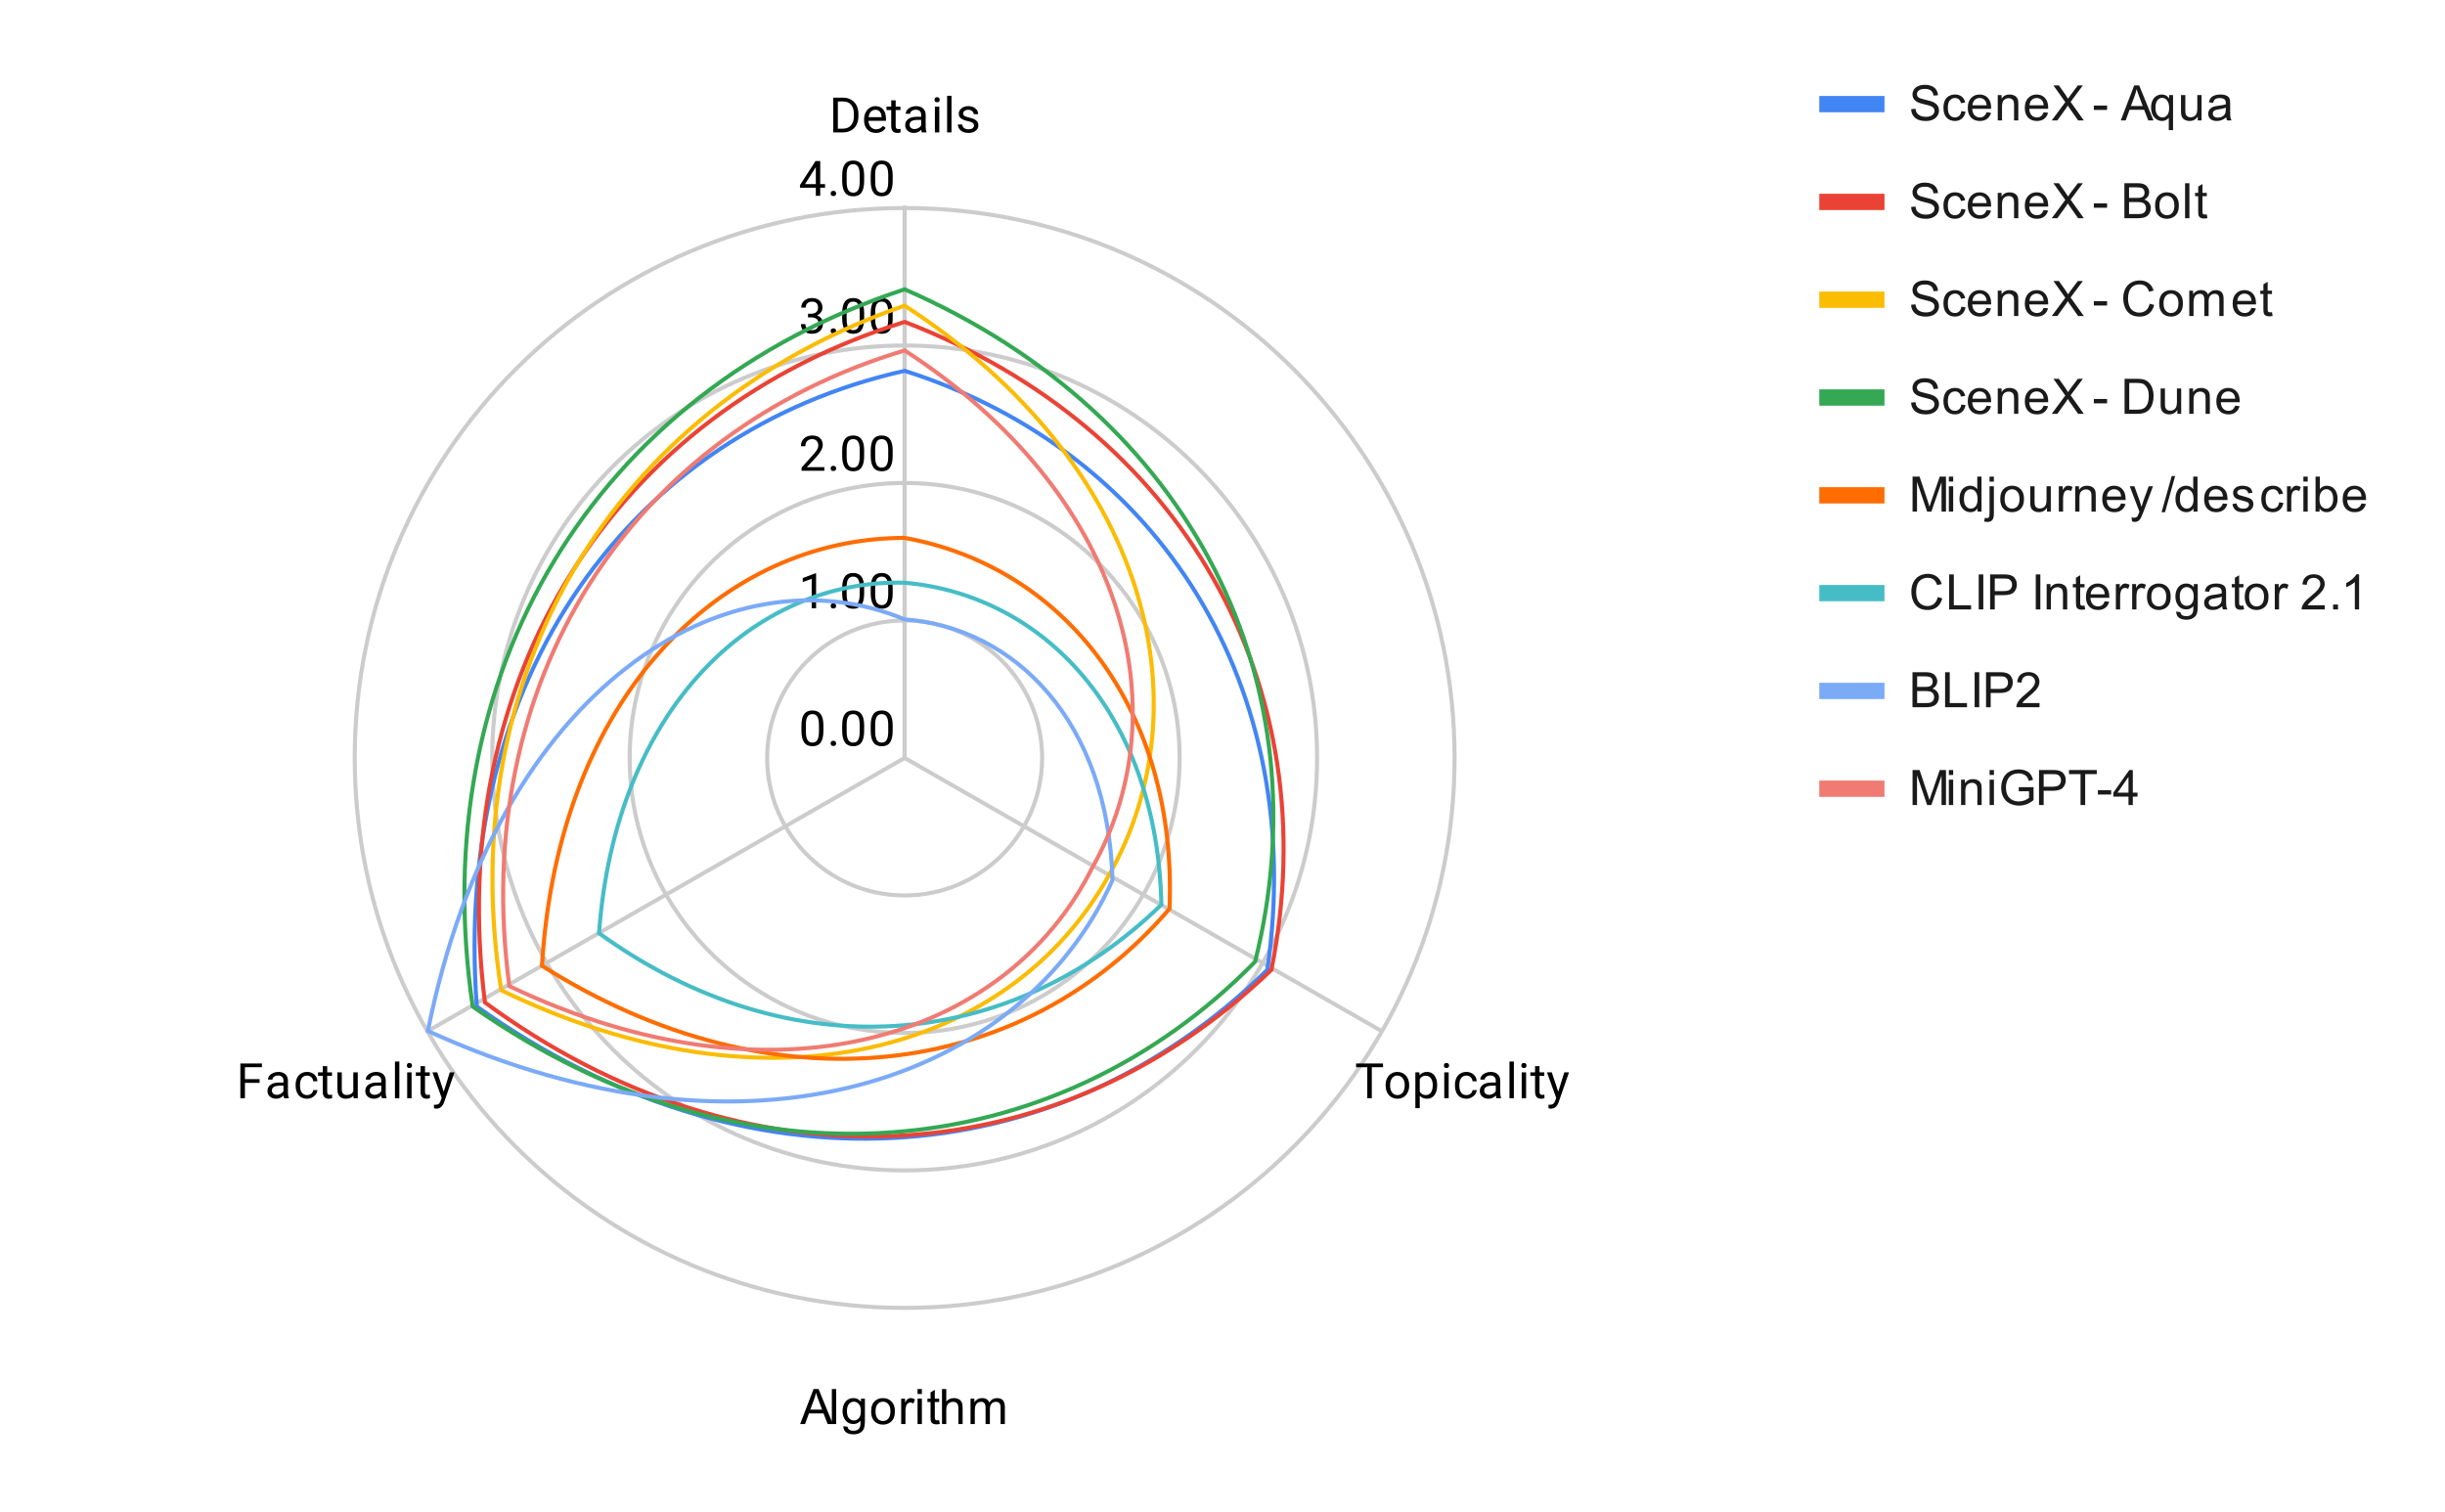 <svg version="1.1" viewBox="0.0 0.0 600.0 371.0" fill="none" stroke="none" stroke-linecap="square" stroke-miterlimit="10" width="600" height="371" xmlns:xlink="http://www.w3.org/1999/xlink" xmlns="http://www.w3.org/2000/svg"><path fill="#ffffff" d="M0 0L600.0 0L600.0 371.0L0 371.0L0 0Z" fill-rule="nonzero"/><path fill="#ffffff" d="M18.55 18.55L426.19 18.55L426.19 352.45L18.55 352.45L18.55 18.55Z" fill-rule="nonzero"/><path stroke="#cccccc" stroke-width="1.0" stroke-linecap="butt" d="M222.0 186.0C222.0 186.0 222.0 186.0 222.0 186.0C222.0 186.0 222.0 186.0 222.0 186.0C222.0 186.0 222.0 186.0 222.0 186.0C222.0 186.0 222.0 186.0 222.0 186.0" fill-rule="nonzero"/><path fill="#000000" d="M202.062 179.359Q202.062 181.266 201.406 182.203Q200.766 183.125 199.375 183.125Q198.016 183.125 197.359 182.219Q196.703 181.312 196.672 179.5L196.672 178.062Q196.672 176.172 197.312 175.266Q197.969 174.344 199.359 174.344Q200.734 174.344 201.391 175.234Q202.047 176.109 202.062 177.953L202.062 179.359ZM200.969 177.875Q200.969 176.5 200.578 175.875Q200.203 175.234 199.359 175.234Q198.531 175.234 198.141 175.875Q197.766 176.5 197.766 177.797L197.766 179.531Q197.766 180.906 198.156 181.578Q198.562 182.234 199.375 182.234Q200.172 182.234 200.562 181.609Q200.953 180.984 200.969 179.656L200.969 177.875ZM203.844 182.438Q203.844 182.156 204.0 181.969Q204.172 181.781 204.5 181.781Q204.844 181.781 205.016 181.969Q205.188 182.156 205.188 182.438Q205.188 182.703 205.016 182.891Q204.844 183.062 204.5 183.062Q204.172 183.062 204.0 182.891Q203.844 182.703 203.844 182.438ZM212.062 179.359Q212.062 181.266 211.406 182.203Q210.766 183.125 209.375 183.125Q208.016 183.125 207.359 182.219Q206.703 181.312 206.672 179.5L206.672 178.062Q206.672 176.172 207.312 175.266Q207.969 174.344 209.359 174.344Q210.734 174.344 211.391 175.234Q212.047 176.109 212.062 177.953L212.062 179.359ZM210.969 177.875Q210.969 176.5 210.578 175.875Q210.203 175.234 209.359 175.234Q208.531 175.234 208.141 175.875Q207.766 176.5 207.766 177.797L207.766 179.531Q207.766 180.906 208.156 181.578Q208.562 182.234 209.375 182.234Q210.172 182.234 210.562 181.609Q210.953 180.984 210.969 179.656L210.969 177.875ZM219.062 179.359Q219.062 181.266 218.406 182.203Q217.766 183.125 216.375 183.125Q215.016 183.125 214.359 182.219Q213.703 181.312 213.672 179.5L213.672 178.062Q213.672 176.172 214.312 175.266Q214.969 174.344 216.359 174.344Q217.734 174.344 218.391 175.234Q219.047 176.109 219.062 177.953L219.062 179.359ZM217.969 177.875Q217.969 176.5 217.578 175.875Q217.203 175.234 216.359 175.234Q215.531 175.234 215.141 175.875Q214.766 176.5 214.766 177.797L214.766 179.531Q214.766 180.906 215.156 181.578Q215.562 182.234 216.375 182.234Q217.172 182.234 217.562 181.609Q217.953 180.984 217.969 179.656L217.969 177.875Z" fill-rule="nonzero"/><path stroke="#cccccc" stroke-width="1.0" stroke-linecap="butt" d="M255.738 186.0C255.738 167.367 240.633 152.262 222.0 152.262C203.367 152.262 188.262 167.367 188.262 186.0C188.262 204.633 203.367 219.738 222.0 219.738C240.633 219.738 255.738 204.633 255.738 186.0" fill-rule="nonzero"/><path fill="#000000" d="M200.266 149.262L199.188 149.262L199.188 142.044L197.0 142.841L197.0 141.856L200.109 140.684L200.266 140.684L200.266 149.262ZM203.844 148.7Q203.844 148.419 204.0 148.231Q204.172 148.044 204.5 148.044Q204.844 148.044 205.016 148.231Q205.188 148.419 205.188 148.7Q205.188 148.966 205.016 149.153Q204.844 149.325 204.5 149.325Q204.172 149.325 204.0 149.153Q203.844 148.966 203.844 148.7ZM212.062 145.622Q212.062 147.528 211.406 148.466Q210.766 149.387 209.375 149.387Q208.016 149.387 207.359 148.481Q206.703 147.575 206.672 145.762L206.672 144.325Q206.672 142.434 207.312 141.528Q207.969 140.606 209.359 140.606Q210.734 140.606 211.391 141.497Q212.047 142.372 212.062 144.216L212.062 145.622ZM210.969 144.137Q210.969 142.762 210.578 142.137Q210.203 141.497 209.359 141.497Q208.531 141.497 208.141 142.137Q207.766 142.762 207.766 144.059L207.766 145.794Q207.766 147.169 208.156 147.841Q208.562 148.497 209.375 148.497Q210.172 148.497 210.562 147.872Q210.953 147.247 210.969 145.919L210.969 144.137ZM219.062 145.622Q219.062 147.528 218.406 148.466Q217.766 149.387 216.375 149.387Q215.016 149.387 214.359 148.481Q213.703 147.575 213.672 145.762L213.672 144.325Q213.672 142.434 214.312 141.528Q214.969 140.606 216.359 140.606Q217.734 140.606 218.391 141.497Q219.047 142.372 219.062 144.216L219.062 145.622ZM217.969 144.137Q217.969 142.762 217.578 142.137Q217.203 141.497 216.359 141.497Q215.531 141.497 215.141 142.137Q214.766 142.762 214.766 144.059L214.766 145.794Q214.766 147.169 215.156 147.841Q215.562 148.497 216.375 148.497Q217.172 148.497 217.562 147.872Q217.953 147.247 217.969 145.919L217.969 144.137Z" fill-rule="nonzero"/><path stroke="#cccccc" stroke-width="1.0" stroke-linecap="butt" d="M289.475 186.0C289.475 148.735 259.265 118.525 222.0 118.525C184.735 118.525 154.525 148.735 154.525 186.0C154.525 223.265 184.735 253.475 222.0 253.475C259.265 253.475 289.475 223.265 289.475 186.0" fill-rule="nonzero"/><path fill="#000000" d="M202.297 115.525L196.703 115.525L196.703 114.744L199.656 111.463Q200.312 110.713 200.562 110.259Q200.812 109.791 200.812 109.291Q200.812 108.619 200.406 108.197Q200.016 107.759 199.328 107.759Q198.531 107.759 198.078 108.228Q197.625 108.681 197.625 109.509L196.547 109.509Q196.547 108.322 197.297 107.603Q198.062 106.869 199.328 106.869Q200.531 106.869 201.219 107.494Q201.906 108.119 201.906 109.166Q201.906 110.416 200.297 112.166L198.016 114.634L202.297 114.634L202.297 115.525ZM203.844 114.963Q203.844 114.681 204.0 114.494Q204.172 114.306 204.5 114.306Q204.844 114.306 205.016 114.494Q205.188 114.681 205.188 114.963Q205.188 115.228 205.016 115.416Q204.844 115.588 204.5 115.588Q204.172 115.588 204.0 115.416Q203.844 115.228 203.844 114.963ZM212.062 111.884Q212.062 113.791 211.406 114.728Q210.766 115.65 209.375 115.65Q208.016 115.65 207.359 114.744Q206.703 113.838 206.672 112.025L206.672 110.588Q206.672 108.697 207.312 107.791Q207.969 106.869 209.359 106.869Q210.734 106.869 211.391 107.759Q212.047 108.634 212.062 110.478L212.062 111.884ZM210.969 110.4Q210.969 109.025 210.578 108.4Q210.203 107.759 209.359 107.759Q208.531 107.759 208.141 108.4Q207.766 109.025 207.766 110.322L207.766 112.056Q207.766 113.431 208.156 114.103Q208.562 114.759 209.375 114.759Q210.172 114.759 210.562 114.134Q210.953 113.509 210.969 112.181L210.969 110.4ZM219.062 111.884Q219.062 113.791 218.406 114.728Q217.766 115.65 216.375 115.65Q215.016 115.65 214.359 114.744Q213.703 113.838 213.672 112.025L213.672 110.588Q213.672 108.697 214.312 107.791Q214.969 106.869 216.359 106.869Q217.734 106.869 218.391 107.759Q219.047 108.634 219.062 110.478L219.062 111.884ZM217.969 110.4Q217.969 109.025 217.578 108.4Q217.203 107.759 216.359 107.759Q215.531 107.759 215.141 108.4Q214.766 109.025 214.766 110.322L214.766 112.056Q214.766 113.431 215.156 114.103Q215.562 114.759 216.375 114.759Q217.172 114.759 217.562 114.134Q217.953 113.509 217.969 112.181L217.969 110.4Z" fill-rule="nonzero"/><path stroke="#cccccc" stroke-width="1.0" stroke-linecap="butt" d="M323.212 186.0C323.212 130.102 277.898 84.787 222.0 84.787C166.102 84.787 120.787 130.102 120.787 186.0C120.787 241.898 166.102 287.212 222.0 287.212C277.898 287.212 323.212 241.898 323.212 186.0" fill-rule="nonzero"/><path fill="#000000" d="M198.281 76.991L199.094 76.991Q199.875 76.975 200.312 76.584Q200.75 76.194 200.75 75.522Q200.75 74.022 199.25 74.022Q198.547 74.022 198.125 74.428Q197.719 74.834 197.719 75.491L196.625 75.491Q196.625 74.475 197.359 73.803Q198.109 73.131 199.25 73.131Q200.453 73.131 201.141 73.772Q201.828 74.412 201.828 75.553Q201.828 76.116 201.469 76.631Q201.109 77.147 200.484 77.412Q201.188 77.631 201.562 78.147Q201.953 78.662 201.953 79.412Q201.953 80.553 201.203 81.241Q200.453 81.912 199.25 81.912Q198.062 81.912 197.297 81.256Q196.547 80.6 196.547 79.537L197.641 79.537Q197.641 80.209 198.078 80.616Q198.516 81.022 199.266 81.022Q200.047 81.022 200.453 80.616Q200.875 80.194 200.875 79.428Q200.875 78.694 200.422 78.303Q199.969 77.897 199.094 77.881L198.281 77.881L198.281 76.991ZM203.844 81.225Q203.844 80.944 204.0 80.756Q204.172 80.569 204.5 80.569Q204.844 80.569 205.016 80.756Q205.188 80.944 205.188 81.225Q205.188 81.491 205.016 81.678Q204.844 81.85 204.5 81.85Q204.172 81.85 204.0 81.678Q203.844 81.491 203.844 81.225ZM212.062 78.147Q212.062 80.053 211.406 80.991Q210.766 81.912 209.375 81.912Q208.016 81.912 207.359 81.006Q206.703 80.1 206.672 78.287L206.672 76.85Q206.672 74.959 207.312 74.053Q207.969 73.131 209.359 73.131Q210.734 73.131 211.391 74.022Q212.047 74.897 212.062 76.741L212.062 78.147ZM210.969 76.662Q210.969 75.287 210.578 74.662Q210.203 74.022 209.359 74.022Q208.531 74.022 208.141 74.662Q207.766 75.287 207.766 76.584L207.766 78.319Q207.766 79.694 208.156 80.366Q208.562 81.022 209.375 81.022Q210.172 81.022 210.562 80.397Q210.953 79.772 210.969 78.444L210.969 76.662ZM219.062 78.147Q219.062 80.053 218.406 80.991Q217.766 81.912 216.375 81.912Q215.016 81.912 214.359 81.006Q213.703 80.1 213.672 78.287L213.672 76.85Q213.672 74.959 214.312 74.053Q214.969 73.131 216.359 73.131Q217.734 73.131 218.391 74.022Q219.047 74.897 219.062 76.741L219.062 78.147ZM217.969 76.662Q217.969 75.287 217.578 74.662Q217.203 74.022 216.359 74.022Q215.531 74.022 215.141 74.662Q214.766 75.287 214.766 76.584L214.766 78.319Q214.766 79.694 215.156 80.366Q215.562 81.022 216.375 81.022Q217.172 81.022 217.562 80.397Q217.953 79.772 217.969 78.444L217.969 76.662Z" fill-rule="nonzero"/><path stroke="#cccccc" stroke-width="1.0" stroke-linecap="butt" d="M356.95 186.0C356.95 111.469 296.531 51.05 222.0 51.05C147.469 51.05 87.05 111.469 87.05 186.0C87.05 260.531 147.469 320.95 222.0 320.95C296.531 320.95 356.95 260.531 356.95 186.0" fill-rule="nonzero"/><path fill="#000000" d="M201.281 45.191L202.469 45.191L202.469 46.066L201.281 46.066L201.281 48.05L200.203 48.05L200.203 46.066L196.312 46.066L196.312 45.425L200.125 39.519L201.281 39.519L201.281 45.191ZM197.547 45.191L200.203 45.191L200.203 41.003L200.062 41.237L197.547 45.191ZM203.844 47.487Q203.844 47.206 204.0 47.019Q204.172 46.831 204.5 46.831Q204.844 46.831 205.016 47.019Q205.188 47.206 205.188 47.487Q205.188 47.753 205.016 47.941Q204.844 48.112 204.5 48.112Q204.172 48.112 204.0 47.941Q203.844 47.753 203.844 47.487ZM212.062 44.409Q212.062 46.316 211.406 47.253Q210.766 48.175 209.375 48.175Q208.016 48.175 207.359 47.269Q206.703 46.362 206.672 44.55L206.672 43.112Q206.672 41.222 207.312 40.316Q207.969 39.394 209.359 39.394Q210.734 39.394 211.391 40.284Q212.047 41.159 212.062 43.003L212.062 44.409ZM210.969 42.925Q210.969 41.55 210.578 40.925Q210.203 40.284 209.359 40.284Q208.531 40.284 208.141 40.925Q207.766 41.55 207.766 42.847L207.766 44.581Q207.766 45.956 208.156 46.628Q208.562 47.284 209.375 47.284Q210.172 47.284 210.562 46.659Q210.953 46.034 210.969 44.706L210.969 42.925ZM219.062 44.409Q219.062 46.316 218.406 47.253Q217.766 48.175 216.375 48.175Q215.016 48.175 214.359 47.269Q213.703 46.362 213.672 44.55L213.672 43.112Q213.672 41.222 214.312 40.316Q214.969 39.394 216.359 39.394Q217.734 39.394 218.391 40.284Q219.047 41.159 219.062 43.003L219.062 44.409ZM217.969 42.925Q217.969 41.55 217.578 40.925Q217.203 40.284 216.359 40.284Q215.531 40.284 215.141 40.925Q214.766 41.55 214.766 42.847L214.766 44.581Q214.766 45.956 215.156 46.628Q215.562 47.284 216.375 47.284Q217.172 47.284 217.562 46.659Q217.953 46.034 217.969 44.706L217.969 42.925Z" fill-rule="nonzero"/><path stroke="#cccccc" stroke-width="1.0" stroke-linecap="butt" d="M222.0 186.0L222.0 51.0" fill-rule="nonzero"/><path fill="#000000" d="M204.484 32.5L204.484 23.969L206.906 23.969Q208.016 23.969 208.859 24.469Q209.719 24.953 210.188 25.859Q210.656 26.766 210.656 27.953L210.656 28.484Q210.656 29.703 210.188 30.609Q209.734 31.516 208.859 32.0Q208.0 32.484 206.859 32.5L204.484 32.5ZM205.609 24.891L205.609 31.578L206.797 31.578Q208.094 31.578 208.812 30.781Q209.547 29.969 209.547 28.469L209.547 27.969Q209.547 26.516 208.859 25.719Q208.188 24.906 206.922 24.891L205.609 24.891ZM214.953 32.625Q213.656 32.625 212.844 31.781Q212.047 30.922 212.047 29.5L212.047 29.312Q212.047 28.359 212.406 27.625Q212.766 26.875 213.406 26.469Q214.062 26.047 214.812 26.047Q216.047 26.047 216.734 26.859Q217.422 27.672 217.422 29.188L217.422 29.641L213.125 29.641Q213.156 30.578 213.672 31.156Q214.203 31.734 215.016 31.734Q215.578 31.734 215.969 31.5Q216.375 31.266 216.688 30.875L217.344 31.391Q216.547 32.625 214.953 32.625ZM214.812 26.938Q214.156 26.938 213.703 27.422Q213.266 27.891 213.172 28.75L216.344 28.75L216.344 28.672Q216.297 27.844 215.891 27.391Q215.5 26.938 214.812 26.938ZM219.797 24.625L219.797 26.156L220.969 26.156L220.969 27.0L219.797 27.0L219.797 30.922Q219.797 31.312 219.953 31.5Q220.109 31.688 220.484 31.688Q220.672 31.688 221.0 31.625L221.0 32.5Q220.578 32.625 220.172 32.625Q219.453 32.625 219.078 32.188Q218.703 31.734 218.703 30.922L218.703 27.0L217.547 27.0L217.547 26.156L218.703 26.156L218.703 24.625L219.797 24.625ZM226.234 32.5Q226.141 32.312 226.078 31.828Q225.328 32.625 224.281 32.625Q223.344 32.625 222.734 32.094Q222.141 31.562 222.141 30.734Q222.141 29.75 222.891 29.203Q223.641 28.656 225.016 28.656L226.062 28.656L226.062 28.156Q226.062 27.594 225.719 27.266Q225.391 26.922 224.719 26.922Q224.141 26.922 223.75 27.219Q223.359 27.5 223.359 27.922L222.266 27.922Q222.266 27.438 222.594 27.0Q222.938 26.562 223.516 26.312Q224.094 26.047 224.781 26.047Q225.891 26.047 226.5 26.594Q227.125 27.141 227.156 28.094L227.156 31.016Q227.156 31.891 227.375 32.406L227.375 32.5L226.234 32.5ZM224.438 31.672Q224.953 31.672 225.406 31.406Q225.859 31.141 226.062 30.719L226.062 29.422L225.219 29.422Q223.219 29.422 223.219 30.594Q223.219 31.094 223.562 31.391Q223.906 31.672 224.438 31.672ZM230.5 32.5L229.422 32.5L229.422 26.156L230.5 26.156L230.5 32.5ZM229.328 24.484Q229.328 24.219 229.484 24.031Q229.656 23.844 229.969 23.844Q230.281 23.844 230.438 24.031Q230.609 24.219 230.609 24.484Q230.609 24.734 230.438 24.922Q230.281 25.094 229.969 25.094Q229.656 25.094 229.484 24.922Q229.328 24.734 229.328 24.484ZM233.5 32.5L232.422 32.5L232.422 23.5L233.5 23.5L233.5 32.5ZM239.016 30.812Q239.016 30.375 238.672 30.141Q238.344 29.891 237.516 29.719Q236.703 29.547 236.219 29.297Q235.734 29.047 235.5 28.719Q235.281 28.375 235.281 27.906Q235.281 27.125 235.938 26.594Q236.594 26.047 237.625 26.047Q238.703 26.047 239.359 26.609Q240.031 27.156 240.031 28.016L238.953 28.016Q238.953 27.578 238.562 27.266Q238.188 26.938 237.625 26.938Q237.031 26.938 236.688 27.203Q236.359 27.453 236.359 27.859Q236.359 28.25 236.672 28.453Q236.984 28.656 237.797 28.844Q238.609 29.016 239.109 29.266Q239.609 29.516 239.844 29.875Q240.094 30.234 240.094 30.734Q240.094 31.594 239.406 32.109Q238.734 32.625 237.656 32.625Q236.891 32.625 236.297 32.359Q235.719 32.078 235.391 31.594Q235.062 31.109 235.062 30.547L236.141 30.547Q236.172 31.094 236.578 31.422Q236.984 31.734 237.656 31.734Q238.266 31.734 238.641 31.484Q239.016 31.234 239.016 30.812Z" fill-rule="nonzero"/><path stroke="#cccccc" stroke-width="1.0" stroke-linecap="butt" d="M222.0 186.0L339.0 253.0" fill-rule="nonzero"/><path fill="#000000" d="M339.391 261.891L336.641 261.891L336.641 269.5L335.531 269.5L335.531 261.891L332.781 261.891L332.781 260.969L339.391 260.969L339.391 261.891ZM340.031 266.266Q340.031 265.344 340.391 264.594Q340.766 263.844 341.422 263.453Q342.078 263.047 342.906 263.047Q344.203 263.047 345.0 263.938Q345.812 264.828 345.812 266.328L345.812 266.406Q345.812 267.328 345.453 268.062Q345.094 268.797 344.438 269.219Q343.781 269.625 342.922 269.625Q341.641 269.625 340.828 268.734Q340.031 267.828 340.031 266.344L340.031 266.266ZM341.125 266.406Q341.125 267.453 341.609 268.094Q342.109 268.734 342.922 268.734Q343.75 268.734 344.234 268.094Q344.719 267.438 344.719 266.266Q344.719 265.234 344.219 264.594Q343.734 263.938 342.906 263.938Q342.109 263.938 341.609 264.578Q341.125 265.203 341.125 266.406ZM352.672 266.406Q352.672 267.844 352.016 268.734Q351.359 269.625 350.219 269.625Q349.062 269.625 348.406 268.891L348.406 271.938L347.328 271.938L347.328 263.156L348.312 263.156L348.359 263.859Q349.031 263.047 350.203 263.047Q351.344 263.047 352.0 263.906Q352.672 264.766 352.672 266.297L352.672 266.406ZM351.594 266.281Q351.594 265.203 351.125 264.594Q350.672 263.969 349.875 263.969Q348.891 263.969 348.406 264.828L348.406 267.859Q348.891 268.734 349.891 268.734Q350.672 268.734 351.125 268.125Q351.594 267.5 351.594 266.281ZM355.5 269.5L354.422 269.5L354.422 263.156L355.5 263.156L355.5 269.5ZM354.328 261.484Q354.328 261.219 354.484 261.031Q354.656 260.844 354.969 260.844Q355.281 260.844 355.438 261.031Q355.609 261.219 355.609 261.484Q355.609 261.734 355.438 261.922Q355.281 262.094 354.969 262.094Q354.656 262.094 354.484 261.922Q354.328 261.734 354.328 261.484ZM359.859 268.734Q360.438 268.734 360.875 268.391Q361.312 268.031 361.359 267.5L362.391 267.5Q362.359 268.047 362.0 268.547Q361.656 269.031 361.078 269.328Q360.516 269.625 359.859 269.625Q358.562 269.625 357.797 268.766Q357.047 267.891 357.047 266.391L357.047 266.203Q357.047 265.281 357.375 264.562Q357.719 263.844 358.344 263.453Q358.984 263.047 359.859 263.047Q360.922 263.047 361.625 263.688Q362.344 264.312 362.391 265.344L361.359 265.344Q361.312 264.719 360.891 264.328Q360.469 263.938 359.859 263.938Q359.031 263.938 358.578 264.531Q358.125 265.125 358.125 266.25L358.125 266.453Q358.125 267.547 358.578 268.141Q359.031 268.734 359.859 268.734ZM367.234 269.5Q367.141 269.312 367.078 268.828Q366.328 269.625 365.281 269.625Q364.344 269.625 363.734 269.094Q363.141 268.562 363.141 267.734Q363.141 266.75 363.891 266.203Q364.641 265.656 366.016 265.656L367.062 265.656L367.062 265.156Q367.062 264.594 366.719 264.266Q366.391 263.922 365.719 263.922Q365.141 263.922 364.75 264.219Q364.359 264.5 364.359 264.922L363.266 264.922Q363.266 264.438 363.594 264.0Q363.938 263.562 364.516 263.312Q365.094 263.047 365.781 263.047Q366.891 263.047 367.5 263.594Q368.125 264.141 368.156 265.094L368.156 268.016Q368.156 268.891 368.375 269.406L368.375 269.5L367.234 269.5ZM365.438 268.672Q365.953 268.672 366.406 268.406Q366.859 268.141 367.062 267.719L367.062 266.422L366.219 266.422Q364.219 266.422 364.219 267.594Q364.219 268.094 364.562 268.391Q364.906 268.672 365.438 268.672ZM371.5 269.5L370.422 269.5L370.422 260.5L371.5 260.5L371.5 269.5ZM374.5 269.5L373.422 269.5L373.422 263.156L374.5 263.156L374.5 269.5ZM373.328 261.484Q373.328 261.219 373.484 261.031Q373.656 260.844 373.969 260.844Q374.281 260.844 374.438 261.031Q374.609 261.219 374.609 261.484Q374.609 261.734 374.438 261.922Q374.281 262.094 373.969 262.094Q373.656 262.094 373.484 261.922Q373.328 261.734 373.328 261.484ZM377.797 261.625L377.797 263.156L378.969 263.156L378.969 264.0L377.797 264.0L377.797 267.922Q377.797 268.312 377.953 268.5Q378.109 268.688 378.484 268.688Q378.672 268.688 379.0 268.625L379.0 269.5Q378.578 269.625 378.172 269.625Q377.453 269.625 377.078 269.188Q376.703 268.734 376.703 267.922L376.703 264.0L375.547 264.0L375.547 263.156L376.703 263.156L376.703 261.625L377.797 261.625ZM382.391 267.906L383.875 263.156L385.031 263.156L382.484 270.484Q381.891 272.062 380.609 272.062L380.391 272.047L380.0 271.969L380.0 271.094L380.281 271.109Q380.844 271.109 381.141 270.891Q381.453 270.672 381.656 270.078L381.891 269.422L379.625 263.156L380.812 263.156L382.391 267.906Z" fill-rule="nonzero"/><path stroke="#cccccc" stroke-width="1.0" stroke-linecap="butt" d="M222.0 186.0L105.0 253.0" fill-rule="nonzero"/><path fill="#000000" d="M63.703 265.734L60.109 265.734L60.109 269.5L58.984 269.5L58.984 260.969L64.281 260.969L64.281 261.891L60.109 261.891L60.109 264.812L63.703 264.812L63.703 265.734ZM69.734 269.5Q69.641 269.312 69.578 268.828Q68.828 269.625 67.781 269.625Q66.844 269.625 66.234 269.094Q65.641 268.562 65.641 267.734Q65.641 266.75 66.391 266.203Q67.141 265.656 68.516 265.656L69.562 265.656L69.562 265.156Q69.562 264.594 69.219 264.266Q68.891 263.922 68.219 263.922Q67.641 263.922 67.25 264.219Q66.859 264.5 66.859 264.922L65.766 264.922Q65.766 264.438 66.094 264.0Q66.438 263.562 67.016 263.312Q67.594 263.047 68.281 263.047Q69.391 263.047 70.0 263.594Q70.625 264.141 70.656 265.094L70.656 268.016Q70.656 268.891 70.875 269.406L70.875 269.5L69.734 269.5ZM67.938 268.672Q68.453 268.672 68.906 268.406Q69.359 268.141 69.562 267.719L69.562 266.422L68.719 266.422Q66.719 266.422 66.719 267.594Q66.719 268.094 67.062 268.391Q67.406 268.672 67.938 268.672ZM75.359 268.734Q75.938 268.734 76.375 268.391Q76.812 268.031 76.859 267.5L77.891 267.5Q77.859 268.047 77.5 268.547Q77.156 269.031 76.578 269.328Q76.016 269.625 75.359 269.625Q74.062 269.625 73.297 268.766Q72.547 267.891 72.547 266.391L72.547 266.203Q72.547 265.281 72.875 264.562Q73.219 263.844 73.844 263.453Q74.484 263.047 75.359 263.047Q76.422 263.047 77.125 263.688Q77.844 264.312 77.891 265.344L76.859 265.344Q76.812 264.719 76.391 264.328Q75.969 263.938 75.359 263.938Q74.531 263.938 74.078 264.531Q73.625 265.125 73.625 266.25L73.625 266.453Q73.625 267.547 74.078 268.141Q74.531 268.734 75.359 268.734ZM80.297 261.625L80.297 263.156L81.469 263.156L81.469 264.0L80.297 264.0L80.297 267.922Q80.297 268.312 80.453 268.5Q80.609 268.688 80.984 268.688Q81.172 268.688 81.5 268.625L81.5 269.5Q81.078 269.625 80.672 269.625Q79.953 269.625 79.578 269.188Q79.203 268.734 79.203 267.922L79.203 264.0L78.047 264.0L78.047 263.156L79.203 263.156L79.203 261.625L80.297 261.625ZM86.734 268.875Q86.109 269.625 84.875 269.625Q83.859 269.625 83.328 269.031Q82.797 268.438 82.797 267.281L82.797 263.156L83.875 263.156L83.875 267.25Q83.875 268.703 85.047 268.703Q86.297 268.703 86.703 267.766L86.703 263.156L87.797 263.156L87.797 269.5L86.766 269.5L86.734 268.875ZM93.734 269.5Q93.641 269.312 93.578 268.828Q92.828 269.625 91.781 269.625Q90.844 269.625 90.234 269.094Q89.641 268.562 89.641 267.734Q89.641 266.75 90.391 266.203Q91.141 265.656 92.516 265.656L93.562 265.656L93.562 265.156Q93.562 264.594 93.219 264.266Q92.891 263.922 92.219 263.922Q91.641 263.922 91.25 264.219Q90.859 264.5 90.859 264.922L89.766 264.922Q89.766 264.438 90.094 264.0Q90.438 263.562 91.016 263.312Q91.594 263.047 92.281 263.047Q93.391 263.047 94.0 263.594Q94.625 264.141 94.656 265.094L94.656 268.016Q94.656 268.891 94.875 269.406L94.875 269.5L93.734 269.5ZM91.938 268.672Q92.453 268.672 92.906 268.406Q93.359 268.141 93.562 267.719L93.562 266.422L92.719 266.422Q90.719 266.422 90.719 267.594Q90.719 268.094 91.062 268.391Q91.406 268.672 91.938 268.672ZM98.0 269.5L96.922 269.5L96.922 260.5L98.0 260.5L98.0 269.5ZM101.0 269.5L99.922 269.5L99.922 263.156L101.0 263.156L101.0 269.5ZM99.828 261.484Q99.828 261.219 99.984 261.031Q100.156 260.844 100.469 260.844Q100.781 260.844 100.938 261.031Q101.109 261.219 101.109 261.484Q101.109 261.734 100.938 261.922Q100.781 262.094 100.469 262.094Q100.156 262.094 99.984 261.922Q99.828 261.734 99.828 261.484ZM104.297 261.625L104.297 263.156L105.469 263.156L105.469 264.0L104.297 264.0L104.297 267.922Q104.297 268.312 104.453 268.5Q104.609 268.688 104.984 268.688Q105.172 268.688 105.5 268.625L105.5 269.5Q105.078 269.625 104.672 269.625Q103.953 269.625 103.578 269.188Q103.203 268.734 103.203 267.922L103.203 264.0L102.047 264.0L102.047 263.156L103.203 263.156L103.203 261.625L104.297 261.625ZM108.891 267.906L110.375 263.156L111.531 263.156L108.984 270.484Q108.391 272.062 107.109 272.062L106.891 272.047L106.5 271.969L106.5 271.094L106.781 271.109Q107.344 271.109 107.641 270.891Q107.953 270.672 108.156 270.078L108.391 269.422L106.125 263.156L107.312 263.156L108.891 267.906Z" fill-rule="nonzero"/><path stroke="#cccccc" stroke-width="1.0" stroke-linecap="butt" d="M222.0 186.0L222.0 51.0" fill-rule="nonzero"/><path stroke="#4285f4" stroke-width="1.0" stroke-linecap="butt" d="M222.0 91.0C285.0 111.0 321.0 169.0 311.0 238.0C259.0 289.0 183.0 294.0 117.0 247.0C111.0 166.0 155.0 106.0 222.0 91.0Z" fill-rule="nonzero"/><path stroke="#ea4335" stroke-width="1.0" stroke-linecap="butt" d="M222.0 79.0C290.0 105.0 326.0 168.0 312.0 238.0C259.0 289.0 183.0 293.0 119.0 246.0C109.0 166.0 151.0 101.0 222.0 79.0Z" fill-rule="nonzero"/><path stroke="#fbbc04" stroke-width="1.0" stroke-linecap="butt" d="M222.0 75.0C282.0 114.0 296.0 173.0 272.0 215.0C248.0 258.0 189.0 275.0 123.0 243.0C111.0 166.0 150.0 100.0 222.0 75.0Z" fill-rule="nonzero"/><path stroke="#34a853" stroke-width="1.0" stroke-linecap="butt" d="M222.0 71.0C293.0 102.0 325.0 168.0 308.0 236.0C259.0 286.0 183.0 294.0 116.0 247.0C104.0 165.0 146.0 96.0 222.0 71.0Z" fill-rule="nonzero"/><path stroke="#ff6d01" stroke-width="1.0" stroke-linecap="butt" d="M222.0 132.0C261.0 139.0 289.0 174.0 287.0 223.0C251.0 265.0 190.0 273.0 133.0 237.0C137.0 171.0 177.0 132.0 222.0 132.0Z" fill-rule="nonzero"/><path stroke="#46bdc6" stroke-width="1.0" stroke-linecap="butt" d="M222.0 143.0C256.0 146.0 284.0 175.0 285.0 222.0C248.0 258.0 194.0 263.0 147.0 229.0C151.0 174.0 185.0 142.0 222.0 143.0Z" fill-rule="nonzero"/><path stroke="#7baaf7" stroke-width="1.0" stroke-linecap="butt" d="M222.0 152.0C249.0 154.0 272.0 177.0 273.0 216.0C251.0 265.0 184.0 289.0 105.0 253.0C122.0 168.0 179.0 134.0 222.0 152.0Z" fill-rule="nonzero"/><path stroke="#f07b72" stroke-width="1.0" stroke-linecap="butt" d="M222.0 86.0C276.0 121.0 290.0 174.0 268.0 213.0C247.0 255.0 190.0 273.0 125.0 242.0C115.0 167.0 155.0 106.0 222.0 86.0Z" fill-rule="nonzero"/><path fill="#000000" d="M196.354 349.45L199.651 340.856L200.87 340.856L204.386 349.45L203.104 349.45L202.089 346.841L198.511 346.841L197.558 349.45L196.354 349.45ZM198.839 345.919L201.745 345.919L200.854 343.544Q200.433 342.466 200.245 341.762Q200.073 342.591 199.776 343.403L198.839 345.919ZM204.136 349.45L204.136 340.856L205.198 340.856L205.198 349.45L204.136 349.45ZM206.964 349.966L207.995 350.122Q208.058 350.591 208.354 350.809Q208.745 351.106 209.417 351.106Q210.151 351.106 210.542 350.809Q210.948 350.512 211.089 349.997Q211.183 349.669 211.167 348.637Q210.479 349.45 209.448 349.45Q208.167 349.45 207.464 348.528Q206.761 347.591 206.761 346.309Q206.761 345.419 207.073 344.669Q207.401 343.903 208.011 343.497Q208.62 343.091 209.448 343.091Q210.558 343.091 211.276 343.981L211.276 343.231L212.245 343.231L212.245 348.606Q212.245 350.059 211.948 350.669Q211.651 351.278 211.011 351.622Q210.37 351.981 209.433 351.981Q208.323 351.981 207.636 351.481Q206.948 350.981 206.964 349.966ZM207.839 346.231Q207.839 347.45 208.323 348.012Q208.808 348.575 209.542 348.575Q210.276 348.575 210.761 348.012Q211.261 347.45 211.261 346.262Q211.261 345.122 210.745 344.544Q210.245 343.966 209.526 343.966Q208.823 343.966 208.323 344.544Q207.839 345.106 207.839 346.231ZM213.776 346.341Q213.776 344.606 214.729 343.778Q215.526 343.091 216.683 343.091Q217.964 343.091 218.776 343.934Q219.604 344.762 219.604 346.247Q219.604 347.45 219.245 348.137Q218.886 348.825 218.183 349.216Q217.495 349.591 216.683 349.591Q215.386 349.591 214.573 348.762Q213.776 347.919 213.776 346.341ZM214.854 346.341Q214.854 347.528 215.37 348.122Q215.901 348.716 216.683 348.716Q217.479 348.716 217.995 348.122Q218.511 347.528 218.511 346.309Q218.511 345.153 217.979 344.559Q217.464 343.966 216.683 343.966Q215.901 343.966 215.37 344.559Q214.854 345.137 214.854 346.341ZM221.151 349.45L221.151 343.231L222.104 343.231L222.104 344.169Q222.464 343.512 222.761 343.309Q223.073 343.091 223.448 343.091Q223.979 343.091 224.526 343.419L224.167 344.403Q223.776 344.169 223.401 344.169Q223.042 344.169 222.761 344.387Q222.495 344.591 222.386 344.966Q222.198 345.528 222.198 346.184L222.198 349.45L221.151 349.45ZM225.167 342.075L225.167 340.856L226.229 340.856L226.229 342.075L225.167 342.075ZM225.167 349.45L225.167 343.231L226.229 343.231L226.229 349.45L225.167 349.45ZM230.464 348.512L230.62 349.434Q230.167 349.528 229.823 349.528Q229.245 349.528 228.933 349.356Q228.62 349.169 228.479 348.872Q228.354 348.575 228.354 347.622L228.354 344.044L227.589 344.044L227.589 343.231L228.354 343.231L228.354 341.684L229.401 341.059L229.401 343.231L230.464 343.231L230.464 344.044L229.401 344.044L229.401 347.684Q229.401 348.137 229.448 348.262Q229.511 348.387 229.636 348.466Q229.761 348.544 229.995 348.544Q230.183 348.544 230.464 348.512ZM231.167 349.45L231.167 340.856L232.214 340.856L232.214 343.934Q232.948 343.091 234.073 343.091Q234.776 343.091 235.276 343.372Q235.792 343.637 236.011 344.122Q236.229 344.591 236.229 345.512L236.229 349.45L235.183 349.45L235.183 345.512Q235.183 344.716 234.839 344.356Q234.495 343.997 233.87 343.997Q233.401 343.997 232.979 344.247Q232.573 344.481 232.386 344.903Q232.214 345.309 232.214 346.044L232.214 349.45L231.167 349.45ZM238.167 349.45L238.167 343.231L239.104 343.231L239.104 344.106Q239.401 343.637 239.886 343.372Q240.37 343.091 240.995 343.091Q241.683 343.091 242.12 343.372Q242.573 343.653 242.745 344.169Q243.495 343.091 244.667 343.091Q245.604 343.091 246.089 343.606Q246.589 344.106 246.589 345.184L246.589 349.45L245.542 349.45L245.542 345.528Q245.542 344.903 245.433 344.622Q245.339 344.341 245.073 344.169Q244.808 343.997 244.433 343.997Q243.776 343.997 243.339 344.434Q242.917 344.872 242.917 345.841L242.917 349.45L241.854 349.45L241.854 345.403Q241.854 344.7 241.589 344.356Q241.339 343.997 240.761 343.997Q240.308 343.997 239.933 344.231Q239.558 344.466 239.386 344.919Q239.214 345.372 239.214 346.216L239.214 349.45L238.167 349.45Z" fill-rule="nonzero"/><path stroke="#4285f4" stroke-width="4.0" stroke-linecap="butt" d="M448.45 25.55L460.45 25.55" fill-rule="nonzero"/><path fill="#1a1a1a" d="M468.997 26.784L470.059 26.691Q470.137 27.347 470.419 27.753Q470.7 28.159 471.278 28.425Q471.872 28.675 472.606 28.675Q473.247 28.675 473.747 28.488Q474.247 28.284 474.481 27.956Q474.731 27.613 474.731 27.222Q474.731 26.816 474.497 26.519Q474.262 26.206 473.731 26.003Q473.372 25.863 472.184 25.581Q471.012 25.3 470.544 25.05Q469.919 24.722 469.622 24.253Q469.325 23.769 469.325 23.175Q469.325 22.534 469.684 21.972Q470.059 21.394 470.762 21.113Q471.481 20.816 472.341 20.816Q473.294 20.816 474.028 21.128Q474.762 21.425 475.153 22.034Q475.544 22.628 475.575 23.378L474.481 23.456Q474.387 22.644 473.872 22.238Q473.372 21.816 472.387 21.816Q471.356 21.816 470.887 22.191Q470.419 22.566 470.419 23.097Q470.419 23.566 470.747 23.863Q471.075 24.159 472.45 24.472Q473.841 24.784 474.356 25.019Q475.106 25.378 475.466 25.909Q475.825 26.425 475.825 27.128Q475.825 27.816 475.434 28.425Q475.044 29.019 474.309 29.363Q473.575 29.691 472.653 29.691Q471.481 29.691 470.684 29.363Q469.903 29.019 469.45 28.331Q469.012 27.644 468.997 26.784ZM481.309 27.269L482.341 27.409Q482.169 28.472 481.466 29.081Q480.762 29.691 479.747 29.691Q478.466 29.691 477.684 28.863Q476.919 28.019 476.919 26.456Q476.919 25.456 477.247 24.706Q477.591 23.941 478.262 23.566Q478.95 23.191 479.762 23.191Q480.762 23.191 481.403 23.706Q482.059 24.206 482.247 25.159L481.216 25.316Q481.075 24.691 480.7 24.378Q480.325 24.05 479.794 24.05Q478.997 24.05 478.497 24.628Q477.997 25.191 477.997 26.425Q477.997 27.691 478.481 28.253Q478.966 28.816 479.731 28.816Q480.356 28.816 480.762 28.441Q481.184 28.066 481.309 27.269ZM487.497 27.55L488.591 27.675Q488.341 28.628 487.637 29.159Q486.934 29.691 485.856 29.691Q484.497 29.691 483.684 28.847Q482.887 28.003 482.887 26.488Q482.887 24.925 483.7 24.066Q484.512 23.191 485.794 23.191Q487.044 23.191 487.825 24.034Q488.622 24.878 488.622 26.425Q488.622 26.519 488.622 26.706L483.981 26.706Q484.044 27.738 484.559 28.284Q485.075 28.816 485.856 28.816Q486.434 28.816 486.841 28.519Q487.262 28.206 487.497 27.55ZM484.044 25.847L487.512 25.847Q487.45 25.05 487.122 24.659Q486.606 24.05 485.809 24.05Q485.075 24.05 484.575 24.534Q484.091 25.019 484.044 25.847ZM490.247 29.55L490.247 23.331L491.184 23.331L491.184 24.206Q491.872 23.191 493.169 23.191Q493.731 23.191 494.2 23.394Q494.684 23.597 494.919 23.925Q495.153 24.253 495.247 24.691Q495.294 24.988 495.294 25.722L495.294 29.55L494.247 29.55L494.247 25.769Q494.247 25.113 494.122 24.8Q493.997 24.488 493.684 24.3Q493.372 24.097 492.95 24.097Q492.278 24.097 491.778 24.534Q491.294 24.956 491.294 26.144L491.294 29.55L490.247 29.55ZM501.497 27.55L502.591 27.675Q502.341 28.628 501.637 29.159Q500.934 29.691 499.856 29.691Q498.497 29.691 497.684 28.847Q496.887 28.003 496.887 26.488Q496.887 24.925 497.7 24.066Q498.512 23.191 499.794 23.191Q501.044 23.191 501.825 24.034Q502.622 24.878 502.622 26.425Q502.622 26.519 502.622 26.706L497.981 26.706Q498.044 27.738 498.559 28.284Q499.075 28.816 499.856 28.816Q500.434 28.816 500.841 28.519Q501.262 28.206 501.497 27.55ZM498.044 25.847L501.512 25.847Q501.45 25.05 501.122 24.659Q500.606 24.05 499.809 24.05Q499.075 24.05 498.575 24.534Q498.091 25.019 498.044 25.847ZM503.497 29.55L506.825 25.066L503.903 20.956L505.247 20.956L506.809 23.159Q507.294 23.847 507.497 24.222Q507.794 23.753 508.184 23.238L509.903 20.956L511.137 20.956L508.122 25.003L511.372 29.55L509.966 29.55L507.809 26.488Q507.622 26.222 507.434 25.909Q507.153 26.378 507.028 26.55L504.872 29.55L503.497 29.55ZM513.825 26.972L513.825 25.909L517.075 25.909L517.075 26.972L513.825 26.972ZM520.434 29.55L523.731 20.956L524.95 20.956L528.466 29.55L527.184 29.55L526.169 26.941L522.591 26.941L521.638 29.55L520.434 29.55ZM522.919 26.019L525.825 26.019L524.934 23.644Q524.513 22.566 524.325 21.863Q524.153 22.691 523.856 23.503L522.919 26.019ZM532.216 31.941L532.216 28.894Q531.966 29.238 531.513 29.472Q531.075 29.691 530.575 29.691Q529.466 29.691 528.669 28.816Q527.872 27.925 527.872 26.378Q527.872 25.441 528.2 24.706Q528.528 23.956 529.138 23.581Q529.763 23.191 530.497 23.191Q531.653 23.191 532.309 24.159L532.309 23.331L533.263 23.331L533.263 31.941L532.216 31.941ZM528.95 26.425Q528.95 27.628 529.45 28.222Q529.966 28.816 530.669 28.816Q531.341 28.816 531.825 28.253Q532.309 27.675 532.309 26.519Q532.309 25.269 531.794 24.644Q531.294 24.019 530.591 24.019Q529.919 24.019 529.434 24.613Q528.95 25.191 528.95 26.425ZM539.325 29.55L539.325 28.628Q538.591 29.691 537.341 29.691Q536.794 29.691 536.309 29.488Q535.841 29.269 535.606 28.956Q535.372 28.628 535.278 28.159Q535.216 27.863 535.216 27.175L535.216 23.331L536.278 23.331L536.278 26.784Q536.278 27.597 536.341 27.894Q536.434 28.3 536.747 28.55Q537.075 28.784 537.559 28.784Q538.028 28.784 538.434 28.55Q538.856 28.3 539.028 27.878Q539.216 27.456 539.216 26.659L539.216 23.331L540.263 23.331L540.263 29.55L539.325 29.55ZM546.309 28.784Q545.716 29.284 545.169 29.488Q544.638 29.691 544.013 29.691Q542.981 29.691 542.434 29.191Q541.888 28.691 541.888 27.909Q541.888 27.456 542.091 27.081Q542.294 26.691 542.638 26.472Q542.981 26.238 543.403 26.128Q543.7 26.034 544.341 25.956Q545.606 25.816 546.216 25.597Q546.216 25.378 546.216 25.331Q546.216 24.675 545.919 24.409Q545.513 24.066 544.716 24.066Q543.981 24.066 543.622 24.331Q543.263 24.581 543.091 25.238L542.059 25.097Q542.2 24.441 542.528 24.034Q542.856 23.628 543.466 23.409Q544.075 23.191 544.872 23.191Q545.669 23.191 546.169 23.378Q546.669 23.566 546.903 23.847Q547.138 24.128 547.231 24.566Q547.278 24.831 547.278 25.534L547.278 26.941Q547.278 28.409 547.341 28.8Q547.419 29.191 547.622 29.55L546.513 29.55Q546.356 29.222 546.309 28.784ZM546.216 26.425Q545.638 26.659 544.497 26.831Q543.841 26.925 543.575 27.05Q543.309 27.159 543.153 27.378Q543.013 27.597 543.013 27.878Q543.013 28.3 543.325 28.581Q543.653 28.863 544.263 28.863Q544.872 28.863 545.341 28.597Q545.825 28.331 546.044 27.863Q546.216 27.503 546.216 26.816L546.216 26.425Z" fill-rule="nonzero"/><path stroke="#ea4335" stroke-width="4.0" stroke-linecap="butt" d="M448.45 49.55L460.45 49.55" fill-rule="nonzero"/><path fill="#1a1a1a" d="M468.997 50.784L470.059 50.691Q470.137 51.347 470.419 51.753Q470.7 52.159 471.278 52.425Q471.872 52.675 472.606 52.675Q473.247 52.675 473.747 52.487Q474.247 52.284 474.481 51.956Q474.731 51.612 474.731 51.222Q474.731 50.816 474.497 50.519Q474.262 50.206 473.731 50.003Q473.372 49.862 472.184 49.581Q471.012 49.3 470.544 49.05Q469.919 48.722 469.622 48.253Q469.325 47.769 469.325 47.175Q469.325 46.534 469.684 45.972Q470.059 45.394 470.762 45.112Q471.481 44.816 472.341 44.816Q473.294 44.816 474.028 45.128Q474.762 45.425 475.153 46.034Q475.544 46.628 475.575 47.378L474.481 47.456Q474.387 46.644 473.872 46.237Q473.372 45.816 472.387 45.816Q471.356 45.816 470.887 46.191Q470.419 46.566 470.419 47.097Q470.419 47.566 470.747 47.862Q471.075 48.159 472.45 48.472Q473.841 48.784 474.356 49.019Q475.106 49.378 475.466 49.909Q475.825 50.425 475.825 51.128Q475.825 51.816 475.434 52.425Q475.044 53.019 474.309 53.362Q473.575 53.691 472.653 53.691Q471.481 53.691 470.684 53.362Q469.903 53.019 469.45 52.331Q469.012 51.644 468.997 50.784ZM481.309 51.269L482.341 51.409Q482.169 52.472 481.466 53.081Q480.762 53.691 479.747 53.691Q478.466 53.691 477.684 52.862Q476.919 52.019 476.919 50.456Q476.919 49.456 477.247 48.706Q477.591 47.941 478.262 47.566Q478.95 47.191 479.762 47.191Q480.762 47.191 481.403 47.706Q482.059 48.206 482.247 49.159L481.216 49.316Q481.075 48.691 480.7 48.378Q480.325 48.05 479.794 48.05Q478.997 48.05 478.497 48.628Q477.997 49.191 477.997 50.425Q477.997 51.691 478.481 52.253Q478.966 52.816 479.731 52.816Q480.356 52.816 480.762 52.441Q481.184 52.066 481.309 51.269ZM487.497 51.55L488.591 51.675Q488.341 52.628 487.637 53.159Q486.934 53.691 485.856 53.691Q484.497 53.691 483.684 52.847Q482.887 52.003 482.887 50.487Q482.887 48.925 483.7 48.066Q484.512 47.191 485.794 47.191Q487.044 47.191 487.825 48.034Q488.622 48.878 488.622 50.425Q488.622 50.519 488.622 50.706L483.981 50.706Q484.044 51.737 484.559 52.284Q485.075 52.816 485.856 52.816Q486.434 52.816 486.841 52.519Q487.262 52.206 487.497 51.55ZM484.044 49.847L487.512 49.847Q487.45 49.05 487.122 48.659Q486.606 48.05 485.809 48.05Q485.075 48.05 484.575 48.534Q484.091 49.019 484.044 49.847ZM490.247 53.55L490.247 47.331L491.184 47.331L491.184 48.206Q491.872 47.191 493.169 47.191Q493.731 47.191 494.2 47.394Q494.684 47.597 494.919 47.925Q495.153 48.253 495.247 48.691Q495.294 48.987 495.294 49.722L495.294 53.55L494.247 53.55L494.247 49.769Q494.247 49.112 494.122 48.8Q493.997 48.487 493.684 48.3Q493.372 48.097 492.95 48.097Q492.278 48.097 491.778 48.534Q491.294 48.956 491.294 50.144L491.294 53.55L490.247 53.55ZM501.497 51.55L502.591 51.675Q502.341 52.628 501.637 53.159Q500.934 53.691 499.856 53.691Q498.497 53.691 497.684 52.847Q496.887 52.003 496.887 50.487Q496.887 48.925 497.7 48.066Q498.512 47.191 499.794 47.191Q501.044 47.191 501.825 48.034Q502.622 48.878 502.622 50.425Q502.622 50.519 502.622 50.706L497.981 50.706Q498.044 51.737 498.559 52.284Q499.075 52.816 499.856 52.816Q500.434 52.816 500.841 52.519Q501.262 52.206 501.497 51.55ZM498.044 49.847L501.512 49.847Q501.45 49.05 501.122 48.659Q500.606 48.05 499.809 48.05Q499.075 48.05 498.575 48.534Q498.091 49.019 498.044 49.847ZM503.497 53.55L506.825 49.066L503.903 44.956L505.247 44.956L506.809 47.159Q507.294 47.847 507.497 48.222Q507.794 47.753 508.184 47.237L509.903 44.956L511.137 44.956L508.122 49.003L511.372 53.55L509.966 53.55L507.809 50.487Q507.622 50.222 507.434 49.909Q507.153 50.378 507.028 50.55L504.872 53.55L503.497 53.55ZM513.825 50.972L513.825 49.909L517.075 49.909L517.075 50.972L513.825 50.972ZM521.325 53.55L521.325 44.956L524.559 44.956Q525.544 44.956 526.138 45.222Q526.731 45.487 527.059 46.034Q527.403 46.566 527.403 47.159Q527.403 47.706 527.106 48.191Q526.809 48.675 526.2 48.972Q526.981 49.206 527.388 49.769Q527.809 50.316 527.809 51.066Q527.809 51.659 527.559 52.191Q527.309 52.706 526.934 52.987Q526.559 53.269 525.981 53.409Q525.419 53.55 524.606 53.55L521.325 53.55ZM522.466 48.566L524.325 48.566Q525.075 48.566 525.403 48.472Q525.841 48.347 526.059 48.05Q526.278 47.737 526.278 47.284Q526.278 46.862 526.075 46.534Q525.872 46.206 525.481 46.097Q525.106 45.972 524.184 45.972L522.466 45.972L522.466 48.566ZM522.466 52.534L524.606 52.534Q525.153 52.534 525.372 52.487Q525.778 52.425 526.028 52.269Q526.294 52.097 526.466 51.784Q526.638 51.472 526.638 51.066Q526.638 50.581 526.388 50.222Q526.153 49.862 525.716 49.722Q525.278 49.581 524.45 49.581L522.466 49.581L522.466 52.534ZM528.856 50.441Q528.856 48.706 529.809 47.878Q530.606 47.191 531.763 47.191Q533.044 47.191 533.856 48.034Q534.684 48.862 534.684 50.347Q534.684 51.55 534.325 52.237Q533.966 52.925 533.263 53.316Q532.575 53.691 531.763 53.691Q530.466 53.691 529.653 52.862Q528.856 52.019 528.856 50.441ZM529.934 50.441Q529.934 51.628 530.45 52.222Q530.981 52.816 531.763 52.816Q532.559 52.816 533.075 52.222Q533.591 51.628 533.591 50.409Q533.591 49.253 533.059 48.659Q532.544 48.066 531.763 48.066Q530.981 48.066 530.45 48.659Q529.934 49.237 529.934 50.441ZM536.216 53.55L536.216 44.956L537.278 44.956L537.278 53.55L536.216 53.55ZM541.544 52.612L541.7 53.534Q541.247 53.628 540.903 53.628Q540.325 53.628 540.013 53.456Q539.7 53.269 539.559 52.972Q539.434 52.675 539.434 51.722L539.434 48.144L538.669 48.144L538.669 47.331L539.434 47.331L539.434 45.784L540.481 45.159L540.481 47.331L541.544 47.331L541.544 48.144L540.481 48.144L540.481 51.784Q540.481 52.237 540.528 52.362Q540.591 52.487 540.716 52.566Q540.841 52.644 541.075 52.644Q541.263 52.644 541.544 52.612Z" fill-rule="nonzero"/><path stroke="#fbbc04" stroke-width="4.0" stroke-linecap="butt" d="M448.45 73.55L460.45 73.55" fill-rule="nonzero"/><path fill="#1a1a1a" d="M468.997 74.784L470.059 74.691Q470.137 75.347 470.419 75.753Q470.7 76.159 471.278 76.425Q471.872 76.675 472.606 76.675Q473.247 76.675 473.747 76.487Q474.247 76.284 474.481 75.956Q474.731 75.612 474.731 75.222Q474.731 74.816 474.497 74.519Q474.262 74.206 473.731 74.003Q473.372 73.862 472.184 73.581Q471.012 73.3 470.544 73.05Q469.919 72.722 469.622 72.253Q469.325 71.769 469.325 71.175Q469.325 70.534 469.684 69.972Q470.059 69.394 470.762 69.112Q471.481 68.816 472.341 68.816Q473.294 68.816 474.028 69.128Q474.762 69.425 475.153 70.034Q475.544 70.628 475.575 71.378L474.481 71.456Q474.387 70.644 473.872 70.237Q473.372 69.816 472.387 69.816Q471.356 69.816 470.887 70.191Q470.419 70.566 470.419 71.097Q470.419 71.566 470.747 71.862Q471.075 72.159 472.45 72.472Q473.841 72.784 474.356 73.019Q475.106 73.378 475.466 73.909Q475.825 74.425 475.825 75.128Q475.825 75.816 475.434 76.425Q475.044 77.019 474.309 77.362Q473.575 77.691 472.653 77.691Q471.481 77.691 470.684 77.362Q469.903 77.019 469.45 76.331Q469.012 75.644 468.997 74.784ZM481.309 75.269L482.341 75.409Q482.169 76.472 481.466 77.081Q480.762 77.691 479.747 77.691Q478.466 77.691 477.684 76.862Q476.919 76.019 476.919 74.456Q476.919 73.456 477.247 72.706Q477.591 71.941 478.262 71.566Q478.95 71.191 479.762 71.191Q480.762 71.191 481.403 71.706Q482.059 72.206 482.247 73.159L481.216 73.316Q481.075 72.691 480.7 72.378Q480.325 72.05 479.794 72.05Q478.997 72.05 478.497 72.628Q477.997 73.191 477.997 74.425Q477.997 75.691 478.481 76.253Q478.966 76.816 479.731 76.816Q480.356 76.816 480.762 76.441Q481.184 76.066 481.309 75.269ZM487.497 75.55L488.591 75.675Q488.341 76.628 487.637 77.159Q486.934 77.691 485.856 77.691Q484.497 77.691 483.684 76.847Q482.887 76.003 482.887 74.487Q482.887 72.925 483.7 72.066Q484.512 71.191 485.794 71.191Q487.044 71.191 487.825 72.034Q488.622 72.878 488.622 74.425Q488.622 74.519 488.622 74.706L483.981 74.706Q484.044 75.737 484.559 76.284Q485.075 76.816 485.856 76.816Q486.434 76.816 486.841 76.519Q487.262 76.206 487.497 75.55ZM484.044 73.847L487.512 73.847Q487.45 73.05 487.122 72.659Q486.606 72.05 485.809 72.05Q485.075 72.05 484.575 72.534Q484.091 73.019 484.044 73.847ZM490.247 77.55L490.247 71.331L491.184 71.331L491.184 72.206Q491.872 71.191 493.169 71.191Q493.731 71.191 494.2 71.394Q494.684 71.597 494.919 71.925Q495.153 72.253 495.247 72.691Q495.294 72.987 495.294 73.722L495.294 77.55L494.247 77.55L494.247 73.769Q494.247 73.112 494.122 72.8Q493.997 72.487 493.684 72.3Q493.372 72.097 492.95 72.097Q492.278 72.097 491.778 72.534Q491.294 72.956 491.294 74.144L491.294 77.55L490.247 77.55ZM501.497 75.55L502.591 75.675Q502.341 76.628 501.637 77.159Q500.934 77.691 499.856 77.691Q498.497 77.691 497.684 76.847Q496.887 76.003 496.887 74.487Q496.887 72.925 497.7 72.066Q498.512 71.191 499.794 71.191Q501.044 71.191 501.825 72.034Q502.622 72.878 502.622 74.425Q502.622 74.519 502.622 74.706L497.981 74.706Q498.044 75.737 498.559 76.284Q499.075 76.816 499.856 76.816Q500.434 76.816 500.841 76.519Q501.262 76.206 501.497 75.55ZM498.044 73.847L501.512 73.847Q501.45 73.05 501.122 72.659Q500.606 72.05 499.809 72.05Q499.075 72.05 498.575 72.534Q498.091 73.019 498.044 73.847ZM503.497 77.55L506.825 73.066L503.903 68.956L505.247 68.956L506.809 71.159Q507.294 71.847 507.497 72.222Q507.794 71.753 508.184 71.237L509.903 68.956L511.137 68.956L508.122 73.003L511.372 77.55L509.966 77.55L507.809 74.487Q507.622 74.222 507.434 73.909Q507.153 74.378 507.028 74.55L504.872 77.55L503.497 77.55ZM513.825 74.972L513.825 73.909L517.075 73.909L517.075 74.972L513.825 74.972ZM527.513 74.534L528.638 74.831Q528.278 76.222 527.356 76.956Q526.434 77.691 525.091 77.691Q523.7 77.691 522.825 77.128Q521.95 76.566 521.497 75.503Q521.044 74.425 521.044 73.191Q521.044 71.847 521.559 70.847Q522.075 69.847 523.013 69.331Q523.966 68.816 525.106 68.816Q526.388 68.816 527.263 69.472Q528.153 70.128 528.497 71.316L527.372 71.581Q527.075 70.644 526.497 70.222Q525.934 69.784 525.075 69.784Q524.091 69.784 523.419 70.269Q522.763 70.737 522.481 71.534Q522.216 72.331 522.216 73.191Q522.216 74.284 522.528 75.097Q522.856 75.909 523.528 76.316Q524.2 76.722 524.997 76.722Q525.95 76.722 526.606 76.175Q527.278 75.628 527.513 74.534ZM529.856 74.441Q529.856 72.706 530.809 71.878Q531.606 71.191 532.763 71.191Q534.044 71.191 534.856 72.034Q535.684 72.862 535.684 74.347Q535.684 75.55 535.325 76.237Q534.966 76.925 534.263 77.316Q533.575 77.691 532.763 77.691Q531.466 77.691 530.653 76.862Q529.856 76.019 529.856 74.441ZM530.934 74.441Q530.934 75.628 531.45 76.222Q531.981 76.816 532.763 76.816Q533.559 76.816 534.075 76.222Q534.591 75.628 534.591 74.409Q534.591 73.253 534.059 72.659Q533.544 72.066 532.763 72.066Q531.981 72.066 531.45 72.659Q530.934 73.237 530.934 74.441ZM537.247 77.55L537.247 71.331L538.184 71.331L538.184 72.206Q538.481 71.737 538.966 71.472Q539.45 71.191 540.075 71.191Q540.763 71.191 541.2 71.472Q541.653 71.753 541.825 72.269Q542.575 71.191 543.747 71.191Q544.684 71.191 545.169 71.706Q545.669 72.206 545.669 73.284L545.669 77.55L544.622 77.55L544.622 73.628Q544.622 73.003 544.513 72.722Q544.419 72.441 544.153 72.269Q543.888 72.097 543.513 72.097Q542.856 72.097 542.419 72.534Q541.997 72.972 541.997 73.941L541.997 77.55L540.934 77.55L540.934 73.503Q540.934 72.8 540.669 72.456Q540.419 72.097 539.841 72.097Q539.388 72.097 539.013 72.331Q538.638 72.566 538.466 73.019Q538.294 73.472 538.294 74.316L538.294 77.55L537.247 77.55ZM552.497 75.55L553.591 75.675Q553.341 76.628 552.638 77.159Q551.934 77.691 550.856 77.691Q549.497 77.691 548.684 76.847Q547.888 76.003 547.888 74.487Q547.888 72.925 548.7 72.066Q549.513 71.191 550.794 71.191Q552.044 71.191 552.825 72.034Q553.622 72.878 553.622 74.425Q553.622 74.519 553.622 74.706L548.981 74.706Q549.044 75.737 549.559 76.284Q550.075 76.816 550.856 76.816Q551.434 76.816 551.841 76.519Q552.263 76.206 552.497 75.55ZM549.044 73.847L552.513 73.847Q552.45 73.05 552.122 72.659Q551.606 72.05 550.809 72.05Q550.075 72.05 549.575 72.534Q549.091 73.019 549.044 73.847ZM557.544 76.612L557.7 77.534Q557.247 77.628 556.903 77.628Q556.325 77.628 556.013 77.456Q555.7 77.269 555.559 76.972Q555.434 76.675 555.434 75.722L555.434 72.144L554.669 72.144L554.669 71.331L555.434 71.331L555.434 69.784L556.481 69.159L556.481 71.331L557.544 71.331L557.544 72.144L556.481 72.144L556.481 75.784Q556.481 76.237 556.528 76.362Q556.591 76.487 556.716 76.566Q556.841 76.644 557.075 76.644Q557.263 76.644 557.544 76.612Z" fill-rule="nonzero"/><path stroke="#34a853" stroke-width="4.0" stroke-linecap="butt" d="M448.45 97.55L460.45 97.55" fill-rule="nonzero"/><path fill="#1a1a1a" d="M468.997 98.784L470.059 98.691Q470.137 99.347 470.419 99.753Q470.7 100.159 471.278 100.425Q471.872 100.675 472.606 100.675Q473.247 100.675 473.747 100.487Q474.247 100.284 474.481 99.956Q474.731 99.612 474.731 99.222Q474.731 98.816 474.497 98.519Q474.262 98.206 473.731 98.003Q473.372 97.862 472.184 97.581Q471.012 97.3 470.544 97.05Q469.919 96.722 469.622 96.253Q469.325 95.769 469.325 95.175Q469.325 94.534 469.684 93.972Q470.059 93.394 470.762 93.112Q471.481 92.816 472.341 92.816Q473.294 92.816 474.028 93.128Q474.762 93.425 475.153 94.034Q475.544 94.628 475.575 95.378L474.481 95.456Q474.387 94.644 473.872 94.237Q473.372 93.816 472.387 93.816Q471.356 93.816 470.887 94.191Q470.419 94.566 470.419 95.097Q470.419 95.566 470.747 95.862Q471.075 96.159 472.45 96.472Q473.841 96.784 474.356 97.019Q475.106 97.378 475.466 97.909Q475.825 98.425 475.825 99.128Q475.825 99.816 475.434 100.425Q475.044 101.019 474.309 101.362Q473.575 101.691 472.653 101.691Q471.481 101.691 470.684 101.362Q469.903 101.019 469.45 100.331Q469.012 99.644 468.997 98.784ZM481.309 99.269L482.341 99.409Q482.169 100.472 481.466 101.081Q480.762 101.691 479.747 101.691Q478.466 101.691 477.684 100.862Q476.919 100.019 476.919 98.456Q476.919 97.456 477.247 96.706Q477.591 95.941 478.262 95.566Q478.95 95.191 479.762 95.191Q480.762 95.191 481.403 95.706Q482.059 96.206 482.247 97.159L481.216 97.316Q481.075 96.691 480.7 96.378Q480.325 96.05 479.794 96.05Q478.997 96.05 478.497 96.628Q477.997 97.191 477.997 98.425Q477.997 99.691 478.481 100.253Q478.966 100.816 479.731 100.816Q480.356 100.816 480.762 100.441Q481.184 100.066 481.309 99.269ZM487.497 99.55L488.591 99.675Q488.341 100.628 487.637 101.159Q486.934 101.691 485.856 101.691Q484.497 101.691 483.684 100.847Q482.887 100.003 482.887 98.487Q482.887 96.925 483.7 96.066Q484.512 95.191 485.794 95.191Q487.044 95.191 487.825 96.034Q488.622 96.878 488.622 98.425Q488.622 98.519 488.622 98.706L483.981 98.706Q484.044 99.737 484.559 100.284Q485.075 100.816 485.856 100.816Q486.434 100.816 486.841 100.519Q487.262 100.206 487.497 99.55ZM484.044 97.847L487.512 97.847Q487.45 97.05 487.122 96.659Q486.606 96.05 485.809 96.05Q485.075 96.05 484.575 96.534Q484.091 97.019 484.044 97.847ZM490.247 101.55L490.247 95.331L491.184 95.331L491.184 96.206Q491.872 95.191 493.169 95.191Q493.731 95.191 494.2 95.394Q494.684 95.597 494.919 95.925Q495.153 96.253 495.247 96.691Q495.294 96.987 495.294 97.722L495.294 101.55L494.247 101.55L494.247 97.769Q494.247 97.112 494.122 96.8Q493.997 96.487 493.684 96.3Q493.372 96.097 492.95 96.097Q492.278 96.097 491.778 96.534Q491.294 96.956 491.294 98.144L491.294 101.55L490.247 101.55ZM501.497 99.55L502.591 99.675Q502.341 100.628 501.637 101.159Q500.934 101.691 499.856 101.691Q498.497 101.691 497.684 100.847Q496.887 100.003 496.887 98.487Q496.887 96.925 497.7 96.066Q498.512 95.191 499.794 95.191Q501.044 95.191 501.825 96.034Q502.622 96.878 502.622 98.425Q502.622 98.519 502.622 98.706L497.981 98.706Q498.044 99.737 498.559 100.284Q499.075 100.816 499.856 100.816Q500.434 100.816 500.841 100.519Q501.262 100.206 501.497 99.55ZM498.044 97.847L501.512 97.847Q501.45 97.05 501.122 96.659Q500.606 96.05 499.809 96.05Q499.075 96.05 498.575 96.534Q498.091 97.019 498.044 97.847ZM503.497 101.55L506.825 97.066L503.903 92.956L505.247 92.956L506.809 95.159Q507.294 95.847 507.497 96.222Q507.794 95.753 508.184 95.237L509.903 92.956L511.137 92.956L508.122 97.003L511.372 101.55L509.966 101.55L507.809 98.487Q507.622 98.222 507.434 97.909Q507.153 98.378 507.028 98.55L504.872 101.55L503.497 101.55ZM513.825 98.972L513.825 97.909L517.075 97.909L517.075 98.972L513.825 98.972ZM521.372 101.55L521.372 92.956L524.341 92.956Q525.341 92.956 525.872 93.081Q526.606 93.253 527.122 93.691Q527.809 94.269 528.138 95.175Q528.481 96.066 528.481 97.206Q528.481 98.191 528.247 98.941Q528.028 99.691 527.669 100.191Q527.309 100.691 526.872 100.972Q526.45 101.253 525.856 101.409Q525.263 101.55 524.481 101.55L521.372 101.55ZM522.513 100.534L524.341 100.534Q525.2 100.534 525.684 100.378Q526.169 100.222 526.45 99.925Q526.856 99.534 527.075 98.847Q527.309 98.159 527.309 97.191Q527.309 95.847 526.856 95.128Q526.419 94.394 525.794 94.144Q525.325 93.972 524.325 93.972L522.513 93.972L522.513 100.534ZM534.325 101.55L534.325 100.628Q533.591 101.691 532.341 101.691Q531.794 101.691 531.309 101.487Q530.841 101.269 530.606 100.956Q530.372 100.628 530.278 100.159Q530.216 99.862 530.216 99.175L530.216 95.331L531.278 95.331L531.278 98.784Q531.278 99.597 531.341 99.894Q531.434 100.3 531.747 100.55Q532.075 100.784 532.559 100.784Q533.028 100.784 533.434 100.55Q533.856 100.3 534.028 99.878Q534.216 99.456 534.216 98.659L534.216 95.331L535.263 95.331L535.263 101.55L534.325 101.55ZM537.247 101.55L537.247 95.331L538.184 95.331L538.184 96.206Q538.872 95.191 540.169 95.191Q540.731 95.191 541.2 95.394Q541.684 95.597 541.919 95.925Q542.153 96.253 542.247 96.691Q542.294 96.987 542.294 97.722L542.294 101.55L541.247 101.55L541.247 97.769Q541.247 97.112 541.122 96.8Q540.997 96.487 540.684 96.3Q540.372 96.097 539.95 96.097Q539.278 96.097 538.778 96.534Q538.294 96.956 538.294 98.144L538.294 101.55L537.247 101.55ZM548.497 99.55L549.591 99.675Q549.341 100.628 548.638 101.159Q547.934 101.691 546.856 101.691Q545.497 101.691 544.684 100.847Q543.888 100.003 543.888 98.487Q543.888 96.925 544.7 96.066Q545.513 95.191 546.794 95.191Q548.044 95.191 548.825 96.034Q549.622 96.878 549.622 98.425Q549.622 98.519 549.622 98.706L544.981 98.706Q545.044 99.737 545.559 100.284Q546.075 100.816 546.856 100.816Q547.434 100.816 547.841 100.519Q548.263 100.206 548.497 99.55ZM545.044 97.847L548.513 97.847Q548.45 97.05 548.122 96.659Q547.606 96.05 546.809 96.05Q546.075 96.05 545.575 96.534Q545.091 97.019 545.044 97.847Z" fill-rule="nonzero"/><path stroke="#ff6d01" stroke-width="4.0" stroke-linecap="butt" d="M448.45 121.55L460.45 121.55" fill-rule="nonzero"/><path fill="#1a1a1a" d="M469.341 125.55L469.341 116.956L471.059 116.956L473.091 123.034Q473.372 123.894 473.497 124.316Q473.637 123.847 473.95 122.941L476.012 116.956L477.544 116.956L477.544 125.55L476.45 125.55L476.45 118.362L473.95 125.55L472.919 125.55L470.434 118.237L470.434 125.55L469.341 125.55ZM478.247 118.175L478.247 116.956L479.309 116.956L479.309 118.175L478.247 118.175ZM478.247 125.55L478.247 119.331L479.309 119.331L479.309 125.55L478.247 125.55ZM485.278 125.55L485.278 124.769Q484.684 125.691 483.544 125.691Q482.794 125.691 482.169 125.284Q481.544 124.862 481.2 124.128Q480.856 123.394 480.856 122.441Q480.856 121.519 481.169 120.753Q481.481 119.987 482.106 119.597Q482.731 119.191 483.497 119.191Q484.059 119.191 484.497 119.425Q484.934 119.659 485.216 120.034L485.216 116.956L486.262 116.956L486.262 125.55L485.278 125.55ZM481.95 122.441Q481.95 123.644 482.45 124.237Q482.95 124.816 483.637 124.816Q484.325 124.816 484.809 124.253Q485.294 123.691 485.294 122.534Q485.294 121.253 484.794 120.659Q484.309 120.066 483.591 120.066Q482.887 120.066 482.419 120.644Q481.95 121.206 481.95 122.441ZM488.231 118.191L488.231 116.956L489.294 116.956L489.294 118.191L488.231 118.191ZM486.903 127.972L487.091 127.066Q487.419 127.144 487.591 127.144Q487.919 127.144 488.075 126.925Q488.231 126.722 488.231 125.862L488.231 119.331L489.294 119.331L489.294 125.894Q489.294 127.034 488.997 127.487Q488.606 128.081 487.731 128.081Q487.294 128.081 486.903 127.972ZM490.856 122.441Q490.856 120.706 491.809 119.878Q492.606 119.191 493.762 119.191Q495.044 119.191 495.856 120.034Q496.684 120.862 496.684 122.347Q496.684 123.55 496.325 124.237Q495.966 124.925 495.262 125.316Q494.575 125.691 493.762 125.691Q492.466 125.691 491.653 124.862Q490.856 124.019 490.856 122.441ZM491.934 122.441Q491.934 123.628 492.45 124.222Q492.981 124.816 493.762 124.816Q494.559 124.816 495.075 124.222Q495.591 123.628 495.591 122.409Q495.591 121.253 495.059 120.659Q494.544 120.066 493.762 120.066Q492.981 120.066 492.45 120.659Q491.934 121.237 491.934 122.441ZM502.325 125.55L502.325 124.628Q501.591 125.691 500.341 125.691Q499.794 125.691 499.309 125.487Q498.841 125.269 498.606 124.956Q498.372 124.628 498.278 124.159Q498.216 123.862 498.216 123.175L498.216 119.331L499.278 119.331L499.278 122.784Q499.278 123.597 499.341 123.894Q499.434 124.3 499.747 124.55Q500.075 124.784 500.559 124.784Q501.028 124.784 501.434 124.55Q501.856 124.3 502.028 123.878Q502.216 123.456 502.216 122.659L502.216 119.331L503.262 119.331L503.262 125.55L502.325 125.55ZM505.231 125.55L505.231 119.331L506.184 119.331L506.184 120.269Q506.544 119.612 506.841 119.409Q507.153 119.191 507.528 119.191Q508.059 119.191 508.606 119.519L508.247 120.503Q507.856 120.269 507.481 120.269Q507.122 120.269 506.841 120.487Q506.575 120.691 506.466 121.066Q506.278 121.628 506.278 122.284L506.278 125.55L505.231 125.55ZM509.247 125.55L509.247 119.331L510.184 119.331L510.184 120.206Q510.872 119.191 512.169 119.191Q512.731 119.191 513.2 119.394Q513.684 119.597 513.919 119.925Q514.153 120.253 514.247 120.691Q514.294 120.987 514.294 121.722L514.294 125.55L513.247 125.55L513.247 121.769Q513.247 121.112 513.122 120.8Q512.997 120.487 512.684 120.3Q512.372 120.097 511.95 120.097Q511.278 120.097 510.778 120.534Q510.294 120.956 510.294 122.144L510.294 125.55L509.247 125.55ZM520.497 123.55L521.591 123.675Q521.341 124.628 520.638 125.159Q519.934 125.691 518.856 125.691Q517.497 125.691 516.684 124.847Q515.888 124.003 515.888 122.487Q515.888 120.925 516.7 120.066Q517.513 119.191 518.794 119.191Q520.044 119.191 520.825 120.034Q521.622 120.878 521.622 122.425Q521.622 122.519 521.622 122.706L516.981 122.706Q517.044 123.737 517.559 124.284Q518.075 124.816 518.856 124.816Q519.434 124.816 519.841 124.519Q520.263 124.206 520.497 123.55ZM517.044 121.847L520.513 121.847Q520.45 121.05 520.122 120.659Q519.606 120.05 518.809 120.05Q518.075 120.05 517.575 120.534Q517.091 121.019 517.044 121.847ZM523.2 127.941L523.075 126.956Q523.419 127.05 523.684 127.05Q524.028 127.05 524.231 126.925Q524.45 126.816 524.591 126.612Q524.684 126.441 524.919 125.816Q524.934 125.737 525.013 125.566L522.638 119.331L523.778 119.331L525.075 122.925Q525.325 123.612 525.528 124.378Q525.716 123.644 525.966 122.956L527.294 119.331L528.341 119.331L525.981 125.659Q525.591 126.675 525.388 127.066Q525.106 127.597 524.731 127.831Q524.372 128.081 523.872 128.081Q523.575 128.081 523.2 127.941ZM530.45 125.691L532.934 116.816L533.778 116.816L531.294 125.691L530.45 125.691ZM538.278 125.55L538.278 124.769Q537.684 125.691 536.544 125.691Q535.794 125.691 535.169 125.284Q534.544 124.862 534.2 124.128Q533.856 123.394 533.856 122.441Q533.856 121.519 534.169 120.753Q534.481 119.987 535.106 119.597Q535.731 119.191 536.497 119.191Q537.059 119.191 537.497 119.425Q537.934 119.659 538.216 120.034L538.216 116.956L539.263 116.956L539.263 125.55L538.278 125.55ZM534.95 122.441Q534.95 123.644 535.45 124.237Q535.95 124.816 536.638 124.816Q537.325 124.816 537.809 124.253Q538.294 123.691 538.294 122.534Q538.294 121.253 537.794 120.659Q537.309 120.066 536.591 120.066Q535.888 120.066 535.419 120.644Q534.95 121.206 534.95 122.441ZM545.497 123.55L546.591 123.675Q546.341 124.628 545.638 125.159Q544.934 125.691 543.856 125.691Q542.497 125.691 541.684 124.847Q540.888 124.003 540.888 122.487Q540.888 120.925 541.7 120.066Q542.513 119.191 543.794 119.191Q545.044 119.191 545.825 120.034Q546.622 120.878 546.622 122.425Q546.622 122.519 546.622 122.706L541.981 122.706Q542.044 123.737 542.559 124.284Q543.075 124.816 543.856 124.816Q544.434 124.816 544.841 124.519Q545.263 124.206 545.497 123.55ZM542.044 121.847L545.513 121.847Q545.45 121.05 545.122 120.659Q544.606 120.05 543.809 120.05Q543.075 120.05 542.575 120.534Q542.091 121.019 542.044 121.847ZM547.825 123.691L548.856 123.534Q548.95 124.159 549.341 124.487Q549.747 124.816 550.481 124.816Q551.2 124.816 551.544 124.534Q551.903 124.237 551.903 123.831Q551.903 123.472 551.591 123.269Q551.372 123.128 550.513 122.909Q549.356 122.612 548.903 122.409Q548.466 122.191 548.231 121.816Q547.997 121.441 547.997 120.972Q547.997 120.566 548.184 120.206Q548.372 119.847 548.7 119.612Q548.95 119.441 549.372 119.316Q549.794 119.191 550.294 119.191Q551.013 119.191 551.559 119.409Q552.122 119.612 552.388 119.972Q552.653 120.331 552.747 120.925L551.716 121.066Q551.653 120.597 551.309 120.331Q550.981 120.05 550.356 120.05Q549.638 120.05 549.325 120.3Q549.013 120.534 549.013 120.862Q549.013 121.066 549.138 121.222Q549.278 121.394 549.544 121.503Q549.7 121.566 550.481 121.769Q551.606 122.081 552.044 122.269Q552.481 122.456 552.731 122.816Q552.981 123.175 552.981 123.722Q552.981 124.253 552.669 124.722Q552.372 125.175 551.794 125.441Q551.216 125.691 550.481 125.691Q549.263 125.691 548.622 125.191Q547.997 124.675 547.825 123.691ZM559.309 123.269L560.341 123.409Q560.169 124.472 559.466 125.081Q558.763 125.691 557.747 125.691Q556.466 125.691 555.684 124.862Q554.919 124.019 554.919 122.456Q554.919 121.456 555.247 120.706Q555.591 119.941 556.263 119.566Q556.95 119.191 557.763 119.191Q558.763 119.191 559.403 119.706Q560.059 120.206 560.247 121.159L559.216 121.316Q559.075 120.691 558.7 120.378Q558.325 120.05 557.794 120.05Q556.997 120.05 556.497 120.628Q555.997 121.191 555.997 122.425Q555.997 123.691 556.481 124.253Q556.966 124.816 557.731 124.816Q558.356 124.816 558.763 124.441Q559.184 124.066 559.309 123.269ZM561.231 125.55L561.231 119.331L562.184 119.331L562.184 120.269Q562.544 119.612 562.841 119.409Q563.153 119.191 563.528 119.191Q564.059 119.191 564.606 119.519L564.247 120.503Q563.856 120.269 563.481 120.269Q563.122 120.269 562.841 120.487Q562.575 120.691 562.466 121.066Q562.278 121.628 562.278 122.284L562.278 125.55L561.231 125.55ZM565.247 118.175L565.247 116.956L566.309 116.956L566.309 118.175L565.247 118.175ZM565.247 125.55L565.247 119.331L566.309 119.331L566.309 125.55L565.247 125.55ZM569.216 125.55L568.231 125.55L568.231 116.956L569.294 116.956L569.294 120.019Q569.966 119.191 570.997 119.191Q571.575 119.191 572.075 119.425Q572.591 119.644 572.919 120.066Q573.263 120.487 573.45 121.081Q573.638 121.675 573.638 122.347Q573.638 123.941 572.841 124.816Q572.044 125.691 570.95 125.691Q569.841 125.691 569.216 124.769L569.216 125.55ZM569.2 122.394Q569.2 123.503 569.513 124.003Q570.013 124.816 570.856 124.816Q571.544 124.816 572.044 124.222Q572.559 123.628 572.559 122.425Q572.559 121.206 572.075 120.628Q571.591 120.05 570.903 120.05Q570.216 120.05 569.7 120.659Q569.2 121.253 569.2 122.394ZM579.497 123.55L580.591 123.675Q580.341 124.628 579.638 125.159Q578.934 125.691 577.856 125.691Q576.497 125.691 575.684 124.847Q574.888 124.003 574.888 122.487Q574.888 120.925 575.7 120.066Q576.513 119.191 577.794 119.191Q579.044 119.191 579.825 120.034Q580.622 120.878 580.622 122.425Q580.622 122.519 580.622 122.706L575.981 122.706Q576.044 123.737 576.559 124.284Q577.075 124.816 577.856 124.816Q578.434 124.816 578.841 124.519Q579.263 124.206 579.497 123.55ZM576.044 121.847L579.513 121.847Q579.45 121.05 579.122 120.659Q578.606 120.05 577.809 120.05Q577.075 120.05 576.575 120.534Q576.091 121.019 576.044 121.847Z" fill-rule="nonzero"/><path stroke="#46bdc6" stroke-width="4.0" stroke-linecap="butt" d="M448.45 145.55L460.45 145.55" fill-rule="nonzero"/><path fill="#1a1a1a" d="M475.512 146.534L476.637 146.831Q476.278 148.222 475.356 148.956Q474.434 149.691 473.091 149.691Q471.7 149.691 470.825 149.128Q469.95 148.566 469.497 147.503Q469.044 146.425 469.044 145.191Q469.044 143.847 469.559 142.847Q470.075 141.847 471.012 141.331Q471.966 140.816 473.106 140.816Q474.387 140.816 475.262 141.472Q476.153 142.128 476.497 143.316L475.372 143.581Q475.075 142.644 474.497 142.222Q473.934 141.784 473.075 141.784Q472.091 141.784 471.419 142.269Q470.762 142.738 470.481 143.534Q470.216 144.331 470.216 145.191Q470.216 146.284 470.528 147.097Q470.856 147.909 471.528 148.316Q472.2 148.722 472.997 148.722Q473.95 148.722 474.606 148.175Q475.278 147.628 475.512 146.534ZM478.325 149.55L478.325 140.956L479.466 140.956L479.466 148.534L483.7 148.534L483.7 149.55L478.325 149.55ZM485.575 149.55L485.575 140.956L486.7 140.956L486.7 149.55L485.575 149.55ZM488.372 149.55L488.372 140.956L491.622 140.956Q492.466 140.956 492.919 141.034Q493.559 141.144 493.981 141.441Q494.419 141.738 494.669 142.269Q494.934 142.8 494.934 143.441Q494.934 144.534 494.231 145.3Q493.544 146.05 491.716 146.05L489.512 146.05L489.512 149.55L488.372 149.55ZM489.512 145.05L491.731 145.05Q492.841 145.05 493.294 144.644Q493.762 144.222 493.762 143.472Q493.762 142.941 493.481 142.566Q493.216 142.175 492.778 142.05Q492.481 141.972 491.716 141.972L489.512 141.972L489.512 145.05ZM499.575 149.55L499.575 140.956L500.7 140.956L500.7 149.55L499.575 149.55ZM502.247 149.55L502.247 143.331L503.184 143.331L503.184 144.206Q503.872 143.191 505.169 143.191Q505.731 143.191 506.2 143.394Q506.684 143.597 506.919 143.925Q507.153 144.253 507.247 144.691Q507.294 144.988 507.294 145.722L507.294 149.55L506.247 149.55L506.247 145.769Q506.247 145.113 506.122 144.8Q505.997 144.488 505.684 144.3Q505.372 144.097 504.95 144.097Q504.278 144.097 503.778 144.534Q503.294 144.956 503.294 146.144L503.294 149.55L502.247 149.55ZM511.544 148.613L511.7 149.534Q511.247 149.628 510.903 149.628Q510.325 149.628 510.012 149.456Q509.7 149.269 509.559 148.972Q509.434 148.675 509.434 147.722L509.434 144.144L508.669 144.144L508.669 143.331L509.434 143.331L509.434 141.784L510.481 141.159L510.481 143.331L511.544 143.331L511.544 144.144L510.481 144.144L510.481 147.784Q510.481 148.238 510.528 148.363Q510.591 148.488 510.716 148.566Q510.841 148.644 511.075 148.644Q511.262 148.644 511.544 148.613ZM516.497 147.55L517.591 147.675Q517.341 148.628 516.638 149.159Q515.934 149.691 514.856 149.691Q513.497 149.691 512.684 148.847Q511.887 148.003 511.887 146.488Q511.887 144.925 512.7 144.066Q513.513 143.191 514.794 143.191Q516.044 143.191 516.825 144.034Q517.622 144.878 517.622 146.425Q517.622 146.519 517.622 146.706L512.981 146.706Q513.044 147.738 513.559 148.284Q514.075 148.816 514.856 148.816Q515.434 148.816 515.841 148.519Q516.263 148.206 516.497 147.55ZM513.044 145.847L516.513 145.847Q516.45 145.05 516.122 144.659Q515.606 144.05 514.809 144.05Q514.075 144.05 513.575 144.534Q513.091 145.019 513.044 145.847ZM519.231 149.55L519.231 143.331L520.184 143.331L520.184 144.269Q520.544 143.613 520.841 143.409Q521.153 143.191 521.528 143.191Q522.059 143.191 522.606 143.519L522.247 144.503Q521.856 144.269 521.481 144.269Q521.122 144.269 520.841 144.488Q520.575 144.691 520.466 145.066Q520.278 145.628 520.278 146.284L520.278 149.55L519.231 149.55ZM523.231 149.55L523.231 143.331L524.184 143.331L524.184 144.269Q524.544 143.613 524.841 143.409Q525.153 143.191 525.528 143.191Q526.059 143.191 526.606 143.519L526.247 144.503Q525.856 144.269 525.481 144.269Q525.122 144.269 524.841 144.488Q524.575 144.691 524.466 145.066Q524.278 145.628 524.278 146.284L524.278 149.55L523.231 149.55ZM526.856 146.441Q526.856 144.706 527.809 143.878Q528.606 143.191 529.763 143.191Q531.044 143.191 531.856 144.034Q532.684 144.863 532.684 146.347Q532.684 147.55 532.325 148.238Q531.966 148.925 531.263 149.316Q530.575 149.691 529.763 149.691Q528.466 149.691 527.653 148.863Q526.856 148.019 526.856 146.441ZM527.934 146.441Q527.934 147.628 528.45 148.222Q528.981 148.816 529.763 148.816Q530.559 148.816 531.075 148.222Q531.591 147.628 531.591 146.409Q531.591 145.253 531.059 144.659Q530.544 144.066 529.763 144.066Q528.981 144.066 528.45 144.659Q527.934 145.238 527.934 146.441ZM534.044 150.066L535.075 150.222Q535.138 150.691 535.434 150.909Q535.825 151.206 536.497 151.206Q537.231 151.206 537.622 150.909Q538.028 150.613 538.169 150.097Q538.263 149.769 538.247 148.738Q537.559 149.55 536.528 149.55Q535.247 149.55 534.544 148.628Q533.841 147.691 533.841 146.409Q533.841 145.519 534.153 144.769Q534.481 144.003 535.091 143.597Q535.7 143.191 536.528 143.191Q537.638 143.191 538.356 144.081L538.356 143.331L539.325 143.331L539.325 148.706Q539.325 150.159 539.028 150.769Q538.731 151.378 538.091 151.722Q537.45 152.081 536.513 152.081Q535.403 152.081 534.716 151.581Q534.028 151.081 534.044 150.066ZM534.919 146.331Q534.919 147.55 535.403 148.113Q535.888 148.675 536.622 148.675Q537.356 148.675 537.841 148.113Q538.341 147.55 538.341 146.363Q538.341 145.222 537.825 144.644Q537.325 144.066 536.606 144.066Q535.903 144.066 535.403 144.644Q534.919 145.206 534.919 146.331ZM545.309 148.784Q544.716 149.284 544.169 149.488Q543.638 149.691 543.013 149.691Q541.981 149.691 541.434 149.191Q540.888 148.691 540.888 147.909Q540.888 147.456 541.091 147.081Q541.294 146.691 541.638 146.472Q541.981 146.238 542.403 146.128Q542.7 146.034 543.341 145.956Q544.606 145.816 545.216 145.597Q545.216 145.378 545.216 145.331Q545.216 144.675 544.919 144.409Q544.513 144.066 543.716 144.066Q542.981 144.066 542.622 144.331Q542.263 144.581 542.091 145.238L541.059 145.097Q541.2 144.441 541.528 144.034Q541.856 143.628 542.466 143.409Q543.075 143.191 543.872 143.191Q544.669 143.191 545.169 143.378Q545.669 143.566 545.903 143.847Q546.138 144.128 546.231 144.566Q546.278 144.831 546.278 145.534L546.278 146.941Q546.278 148.409 546.341 148.8Q546.419 149.191 546.622 149.55L545.513 149.55Q545.356 149.222 545.309 148.784ZM545.216 146.425Q544.638 146.659 543.497 146.831Q542.841 146.925 542.575 147.05Q542.309 147.159 542.153 147.378Q542.013 147.597 542.013 147.878Q542.013 148.3 542.325 148.581Q542.653 148.863 543.263 148.863Q543.872 148.863 544.341 148.597Q544.825 148.331 545.044 147.863Q545.216 147.503 545.216 146.816L545.216 146.425ZM550.544 148.613L550.7 149.534Q550.247 149.628 549.903 149.628Q549.325 149.628 549.013 149.456Q548.7 149.269 548.559 148.972Q548.434 148.675 548.434 147.722L548.434 144.144L547.669 144.144L547.669 143.331L548.434 143.331L548.434 141.784L549.481 141.159L549.481 143.331L550.544 143.331L550.544 144.144L549.481 144.144L549.481 147.784Q549.481 148.238 549.528 148.363Q549.591 148.488 549.716 148.566Q549.841 148.644 550.075 148.644Q550.263 148.644 550.544 148.613ZM550.856 146.441Q550.856 144.706 551.809 143.878Q552.606 143.191 553.763 143.191Q555.044 143.191 555.856 144.034Q556.684 144.863 556.684 146.347Q556.684 147.55 556.325 148.238Q555.966 148.925 555.263 149.316Q554.575 149.691 553.763 149.691Q552.466 149.691 551.653 148.863Q550.856 148.019 550.856 146.441ZM551.934 146.441Q551.934 147.628 552.45 148.222Q552.981 148.816 553.763 148.816Q554.559 148.816 555.075 148.222Q555.591 147.628 555.591 146.409Q555.591 145.253 555.059 144.659Q554.544 144.066 553.763 144.066Q552.981 144.066 552.45 144.659Q551.934 145.238 551.934 146.441ZM558.231 149.55L558.231 143.331L559.184 143.331L559.184 144.269Q559.544 143.613 559.841 143.409Q560.153 143.191 560.528 143.191Q561.059 143.191 561.606 143.519L561.247 144.503Q560.856 144.269 560.481 144.269Q560.122 144.269 559.841 144.488Q559.575 144.691 559.466 145.066Q559.278 145.628 559.278 146.284L559.278 149.55L558.231 149.55ZM570.497 148.534L570.497 149.55L564.809 149.55Q564.809 149.175 564.934 148.816Q565.153 148.238 565.622 147.675Q566.106 147.113 567.013 146.378Q568.419 145.222 568.903 144.55Q569.403 143.878 569.403 143.284Q569.403 142.659 568.95 142.238Q568.497 141.8 567.778 141.8Q567.013 141.8 566.559 142.253Q566.106 142.706 566.091 143.519L565.013 143.409Q565.122 142.191 565.841 141.566Q566.575 140.925 567.809 140.925Q569.044 140.925 569.763 141.613Q570.481 142.3 570.481 143.316Q570.481 143.831 570.263 144.331Q570.059 144.816 569.559 145.378Q569.075 145.925 567.95 146.878Q566.997 147.675 566.716 147.972Q566.45 148.253 566.278 148.534L570.497 148.534ZM572.544 149.55L572.544 148.347L573.747 148.347L573.747 149.55L572.544 149.55ZM578.919 149.55L577.872 149.55L577.872 142.831Q577.481 143.191 576.856 143.566Q576.247 143.925 575.763 144.097L575.763 143.081Q576.638 142.659 577.294 142.081Q577.966 141.488 578.247 140.925L578.919 140.925L578.919 149.55Z" fill-rule="nonzero"/><path stroke="#7baaf7" stroke-width="4.0" stroke-linecap="butt" d="M448.45 169.55L460.45 169.55" fill-rule="nonzero"/><path fill="#1a1a1a" d="M469.325 173.55L469.325 164.956L472.559 164.956Q473.544 164.956 474.137 165.222Q474.731 165.488 475.059 166.034Q475.403 166.566 475.403 167.159Q475.403 167.706 475.106 168.191Q474.809 168.675 474.2 168.972Q474.981 169.206 475.387 169.769Q475.809 170.316 475.809 171.066Q475.809 171.659 475.559 172.191Q475.309 172.706 474.934 172.988Q474.559 173.269 473.981 173.409Q473.419 173.55 472.606 173.55L469.325 173.55ZM470.466 168.566L472.325 168.566Q473.075 168.566 473.403 168.472Q473.841 168.347 474.059 168.05Q474.278 167.738 474.278 167.284Q474.278 166.863 474.075 166.534Q473.872 166.206 473.481 166.097Q473.106 165.972 472.184 165.972L470.466 165.972L470.466 168.566ZM470.466 172.534L472.606 172.534Q473.153 172.534 473.372 172.488Q473.778 172.425 474.028 172.269Q474.294 172.097 474.466 171.784Q474.637 171.472 474.637 171.066Q474.637 170.581 474.387 170.222Q474.153 169.863 473.716 169.722Q473.278 169.581 472.45 169.581L470.466 169.581L470.466 172.534ZM477.325 173.55L477.325 164.956L478.466 164.956L478.466 172.534L482.7 172.534L482.7 173.55L477.325 173.55ZM484.575 173.55L484.575 164.956L485.7 164.956L485.7 173.55L484.575 173.55ZM487.372 173.55L487.372 164.956L490.622 164.956Q491.466 164.956 491.919 165.034Q492.559 165.144 492.981 165.441Q493.419 165.738 493.669 166.269Q493.934 166.8 493.934 167.441Q493.934 168.534 493.231 169.3Q492.544 170.05 490.716 170.05L488.512 170.05L488.512 173.55L487.372 173.55ZM488.512 169.05L490.731 169.05Q491.841 169.05 492.294 168.644Q492.762 168.222 492.762 167.472Q492.762 166.941 492.481 166.566Q492.216 166.175 491.778 166.05Q491.481 165.972 490.716 165.972L488.512 165.972L488.512 169.05ZM500.497 172.534L500.497 173.55L494.809 173.55Q494.809 173.175 494.934 172.816Q495.153 172.238 495.622 171.675Q496.106 171.113 497.012 170.378Q498.419 169.222 498.903 168.55Q499.403 167.878 499.403 167.284Q499.403 166.659 498.95 166.238Q498.497 165.8 497.778 165.8Q497.012 165.8 496.559 166.253Q496.106 166.706 496.091 167.519L495.012 167.409Q495.122 166.191 495.841 165.566Q496.575 164.925 497.809 164.925Q499.044 164.925 499.762 165.613Q500.481 166.3 500.481 167.316Q500.481 167.831 500.262 168.331Q500.059 168.816 499.559 169.378Q499.075 169.925 497.95 170.878Q496.997 171.675 496.716 171.972Q496.45 172.253 496.278 172.534L500.497 172.534Z" fill-rule="nonzero"/><path stroke="#f07b72" stroke-width="4.0" stroke-linecap="butt" d="M448.45 193.55L460.45 193.55" fill-rule="nonzero"/><path fill="#1a1a1a" d="M469.341 197.55L469.341 188.956L471.059 188.956L473.091 195.034Q473.372 195.894 473.497 196.316Q473.637 195.847 473.95 194.941L476.012 188.956L477.544 188.956L477.544 197.55L476.45 197.55L476.45 190.363L473.95 197.55L472.919 197.55L470.434 190.238L470.434 197.55L469.341 197.55ZM478.247 190.175L478.247 188.956L479.309 188.956L479.309 190.175L478.247 190.175ZM478.247 197.55L478.247 191.331L479.309 191.331L479.309 197.55L478.247 197.55ZM481.247 197.55L481.247 191.331L482.184 191.331L482.184 192.206Q482.872 191.191 484.169 191.191Q484.731 191.191 485.2 191.394Q485.684 191.597 485.919 191.925Q486.153 192.253 486.247 192.691Q486.294 192.988 486.294 193.722L486.294 197.55L485.247 197.55L485.247 193.769Q485.247 193.113 485.122 192.8Q484.997 192.488 484.684 192.3Q484.372 192.097 483.95 192.097Q483.278 192.097 482.778 192.534Q482.294 192.956 482.294 194.144L482.294 197.55L481.247 197.55ZM488.247 190.175L488.247 188.956L489.309 188.956L489.309 190.175L488.247 190.175ZM488.247 197.55L488.247 191.331L489.309 191.331L489.309 197.55L488.247 197.55ZM495.403 194.175L495.403 193.175L499.028 193.159L499.028 196.347Q498.2 197.019 497.309 197.363Q496.419 197.691 495.481 197.691Q494.216 197.691 493.169 197.159Q492.137 196.613 491.606 195.597Q491.091 194.566 491.091 193.3Q491.091 192.034 491.606 190.956Q492.137 189.863 493.122 189.347Q494.106 188.816 495.387 188.816Q496.325 188.816 497.075 189.113Q497.825 189.409 498.247 189.956Q498.684 190.488 498.903 191.363L497.887 191.644Q497.684 190.988 497.387 190.613Q497.106 190.238 496.575 190.019Q496.044 189.784 495.403 189.784Q494.622 189.784 494.044 190.019Q493.481 190.253 493.122 190.644Q492.778 191.034 492.591 191.503Q492.262 192.3 492.262 193.222Q492.262 194.378 492.653 195.159Q493.059 195.925 493.809 196.3Q494.559 196.675 495.419 196.675Q496.153 196.675 496.856 196.394Q497.559 196.097 497.919 195.784L497.919 194.175L495.403 194.175ZM500.372 197.55L500.372 188.956L503.622 188.956Q504.466 188.956 504.919 189.034Q505.559 189.144 505.981 189.441Q506.419 189.738 506.669 190.269Q506.934 190.8 506.934 191.441Q506.934 192.534 506.231 193.3Q505.544 194.05 503.716 194.05L501.512 194.05L501.512 197.55L500.372 197.55ZM501.512 193.05L503.731 193.05Q504.841 193.05 505.294 192.644Q505.762 192.222 505.762 191.472Q505.762 190.941 505.481 190.566Q505.216 190.175 504.778 190.05Q504.481 189.972 503.716 189.972L501.512 189.972L501.512 193.05ZM510.559 197.55L510.559 189.972L507.731 189.972L507.731 188.956L514.544 188.956L514.544 189.972L511.7 189.972L511.7 197.55L510.559 197.55ZM514.825 194.972L514.825 193.909L518.075 193.909L518.075 194.972L514.825 194.972ZM522.325 197.55L522.325 195.488L518.606 195.488L518.606 194.519L522.528 188.956L523.388 188.956L523.388 194.519L524.544 194.519L524.544 195.488L523.388 195.488L523.388 197.55L522.325 197.55ZM522.325 194.519L522.325 190.659L519.638 194.519L522.325 194.519Z" fill-rule="nonzero"/></svg>